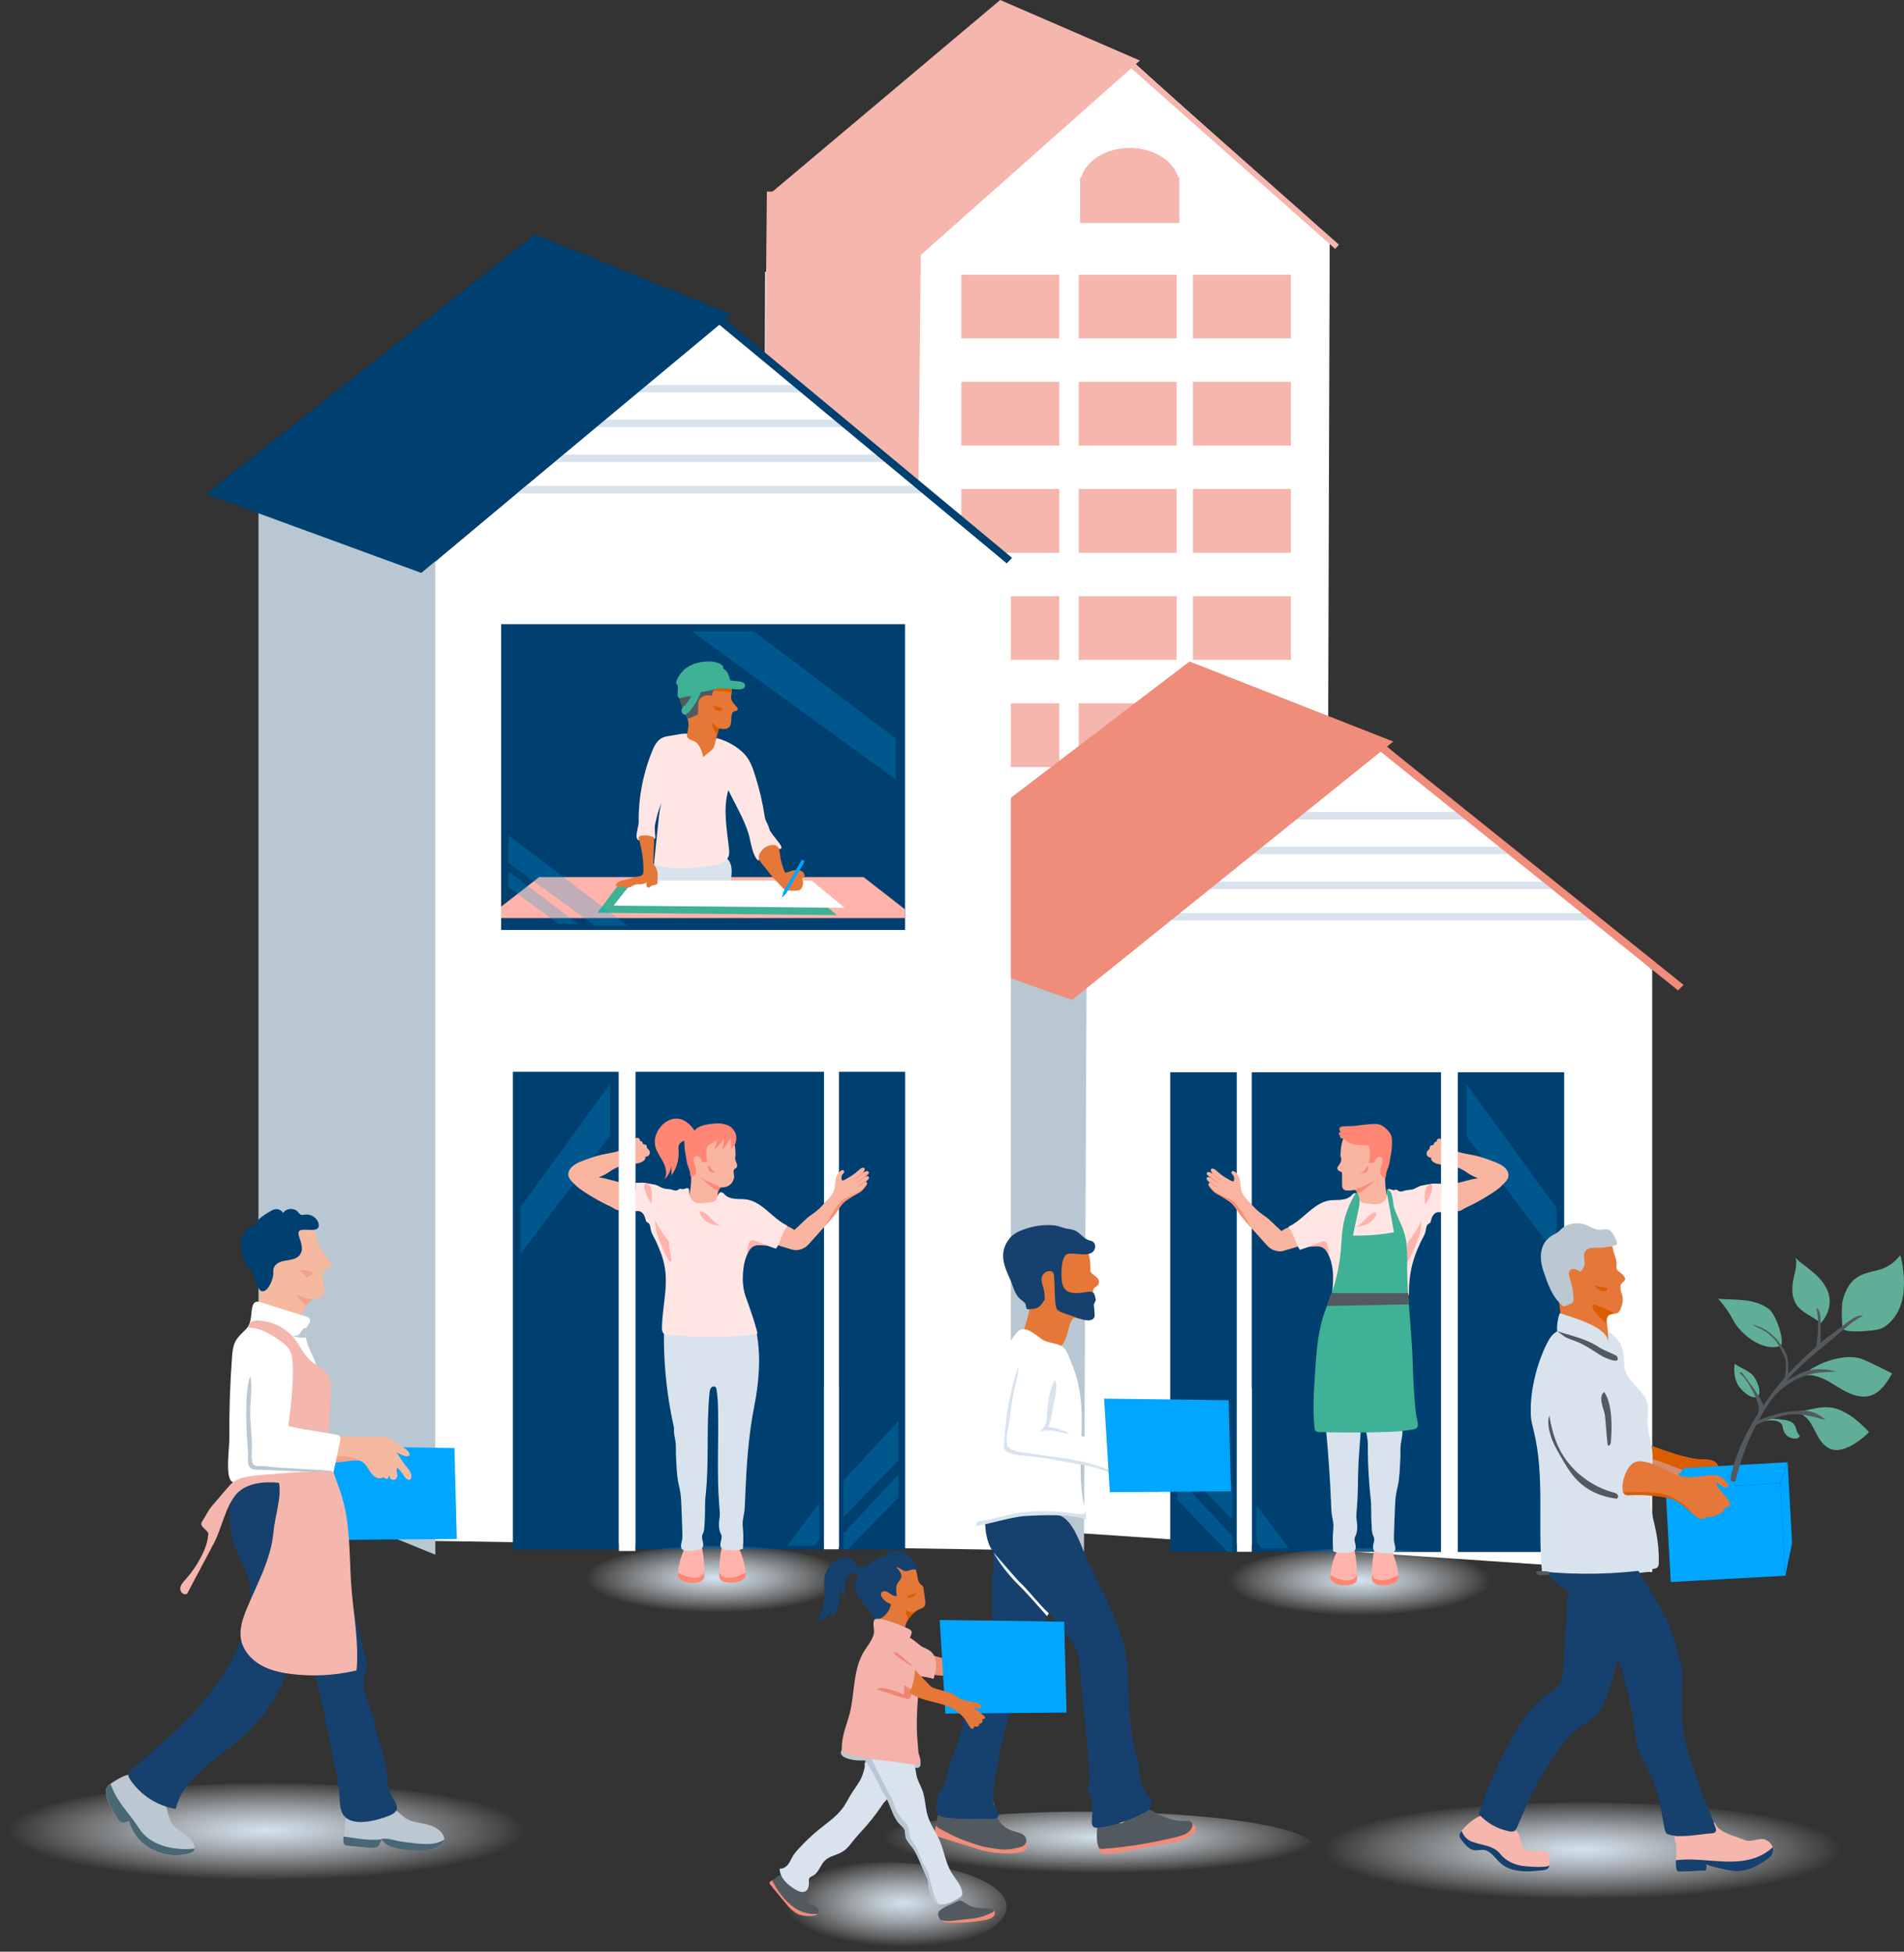 <svg xmlns="http://www.w3.org/2000/svg" xmlns:xlink="http://www.w3.org/1999/xlink" id="Layer_2" data-name="Layer 2" viewBox="0 0 770.7 789.99"><rect x="0" y="0" width="770.7" height="789.99" fill="#333333" stroke="none"/><defs><radialGradient id="radial-gradient" cx="-560.4" cy="801.02" fx="-560.4" fy="801.02" r="106.12" gradientTransform="translate(662.66 588.75) scale(.99 .19)" gradientUnits="userSpaceOnUse"><stop offset="0" stop-color="#d3e3ef"></stop><stop offset=".13" stop-color="#d7e5f0" stop-opacity=".89"></stop><stop offset=".42" stop-color="#e3edf5" stop-opacity=".62"></stop><stop offset=".83" stop-color="#f6f9fc" stop-opacity=".19"></stop><stop offset="1" stop-color="#fff" stop-opacity="0"></stop></radialGradient><radialGradient id="radial-gradient-2" cx="-1297.46" cy="688.56" fx="-1297.46" fy="688.56" r="73.75" gradientTransform="translate(1224.04 507.86) scale(.72 .19)" gradientUnits="userSpaceOnUse"><stop offset="0" stop-color="#d3e4f1"></stop><stop offset=".13" stop-color="#d7e6f2" stop-opacity=".89"></stop><stop offset=".42" stop-color="#e3eef6" stop-opacity=".62"></stop><stop offset=".83" stop-color="#f6f9fc" stop-opacity=".19"></stop><stop offset="1" stop-color="#fff" stop-opacity="0"></stop></radialGradient><radialGradient id="radial-gradient-3" cx="-3623.82" cy="-1104.32" fx="-3623.82" fy="-1104.32" r="112.14" gradientTransform="translate(3308.49 887.19) scale(.79 .13)" gradientUnits="userSpaceOnUse"><stop offset="0" stop-color="#d1e1ed"></stop><stop offset=".13" stop-color="#d5e4ee" stop-opacity=".89"></stop><stop offset=".42" stop-color="#e2ecf3" stop-opacity=".62"></stop><stop offset=".84" stop-color="#f6f9fb" stop-opacity=".18"></stop><stop offset="1" stop-color="#fff" stop-opacity="0"></stop></radialGradient><linearGradient id="linear-gradient" x1="1291.54" y1="641.26" x2="1313.99" y2="641.26" gradientTransform="translate(1716.07) rotate(-180) scale(1 -1)" gradientUnits="userSpaceOnUse"><stop offset=".35" stop-color="#fff"></stop><stop offset=".74" stop-color="#e7eff6"></stop><stop offset="1" stop-color="#d6e4f0"></stop></linearGradient><radialGradient id="radial-gradient-4" cx="-6209.27" cy="833.26" fx="-6209.27" fy="833.26" r="93.03" gradientTransform="translate(3594.42 611.93) scale(.52 .19)" xlink:href="#radial-gradient-3"></radialGradient><radialGradient id="radial-gradient-5" cx="-182.57" cy="689.72" fx="-182.57" fy="689.72" r="74.07" gradientTransform="translate(418.85 508.7) rotate(-180) scale(.72 -.19)" xlink:href="#radial-gradient-2"></radialGradient><radialGradient id="radial-gradient-6" cx="-22.51" cy="809.55" fx="-22.51" fy="809.55" r="106.12" gradientTransform="translate(662.66 594.88) scale(.99 .19)" xlink:href="#radial-gradient"></radialGradient></defs><g id="Illustration"><polygon points="538.24 96.74 457.7 24.14 309.73 110.09 308.68 341.24 537.45 345.07 538.24 96.74" style="fill: #fff; stroke-width: 0px;"></polygon><g><rect x="389.12" y="111.19" width="39.63" height="25.79" transform="translate(817.88 248.17) rotate(-180)" style="fill: #f4b6ad; stroke-width: 0px;"></rect><rect x="389.12" y="154.56" width="39.63" height="25.79" transform="translate(817.88 334.92) rotate(-180)" style="fill: #f4b6ad; stroke-width: 0px;"></rect><rect x="389.12" y="197.94" width="39.63" height="25.79" transform="translate(817.88 421.67) rotate(-180)" style="fill: #f4b6ad; stroke-width: 0px;"></rect><rect x="389.12" y="241.32" width="39.63" height="25.79" transform="translate(817.88 508.42) rotate(-180)" style="fill: #f4b6ad; stroke-width: 0px;"></rect><rect x="436.62" y="111.19" width="39.63" height="25.79" transform="translate(912.88 248.17) rotate(-180)" style="fill: #f4b6ad; stroke-width: 0px;"></rect><rect x="436.62" y="154.56" width="39.63" height="25.79" transform="translate(912.88 334.92) rotate(-180)" style="fill: #f4b6ad; stroke-width: 0px;"></rect><rect x="436.62" y="197.94" width="39.63" height="25.79" transform="translate(912.88 421.67) rotate(-180)" style="fill: #f4b6ad; stroke-width: 0px;"></rect><rect x="436.62" y="241.32" width="39.63" height="25.79" transform="translate(912.88 508.42) rotate(-180)" style="fill: #f4b6ad; stroke-width: 0px;"></rect><rect x="436.62" y="284.69" width="39.63" height="25.79" transform="translate(912.88 595.17) rotate(-180)" style="fill: #f4b6ad; stroke-width: 0px;"></rect><rect x="389.12" y="284.69" width="39.63" height="25.79" transform="translate(817.88 595.17) rotate(-180)" style="fill: #f4b6ad; stroke-width: 0px;"></rect><rect x="482.87" y="111.19" width="39.63" height="25.79" transform="translate(1005.38 248.17) rotate(-180)" style="fill: #f4b6ad; stroke-width: 0px;"></rect><rect x="482.87" y="154.56" width="39.63" height="25.79" transform="translate(1005.38 334.92) rotate(-180)" style="fill: #f4b6ad; stroke-width: 0px;"></rect><rect x="482.87" y="197.94" width="39.63" height="25.79" transform="translate(1005.38 421.67) rotate(-180)" style="fill: #f4b6ad; stroke-width: 0px;"></rect><rect x="482.87" y="241.32" width="39.63" height="25.79" transform="translate(1005.38 508.42) rotate(-180)" style="fill: #f4b6ad; stroke-width: 0px;"></rect><rect x="482.87" y="284.69" width="39.63" height="25.79" transform="translate(1005.38 595.17) rotate(-180)" style="fill: #f4b6ad; stroke-width: 0px;"></rect><rect x="389.12" y="328.07" width="39.63" height="25.79" transform="translate(817.88 681.92) rotate(-180)" style="fill: #f4b6ad; stroke-width: 0px;"></rect><rect x="389.12" y="371.44" width="39.63" height="25.79" transform="translate(817.88 768.67) rotate(-180)" style="fill: #f4b6ad; stroke-width: 0px;"></rect><rect x="436.62" y="328.07" width="39.63" height="25.79" transform="translate(912.88 681.92) rotate(-180)" style="fill: #f4b6ad; stroke-width: 0px;"></rect><rect x="436.62" y="371.44" width="39.63" height="25.79" transform="translate(912.88 768.67) rotate(-180)" style="fill: #f4b6ad; stroke-width: 0px;"></rect><rect x="482.87" y="328.07" width="39.63" height="25.79" transform="translate(1005.38 681.92) rotate(-180)" style="fill: #f4b6ad; stroke-width: 0px;"></rect></g><polygon points="307.55 398.16 369.4 422.31 372.99 77.55 310.41 77.55 307.55 398.16" style="fill: #f4b6ad; stroke-width: 0px;"></polygon><polygon points="310.41 79.49 372.25 103.63 461.4 24.51 404.86 0 310.41 79.49" style="fill: #f4b6ad; stroke-width: 0px;"></polygon><rect x="498.68" y="7.96" width="2.29" height="110.53" transform="translate(878.56 -269) rotate(131.53)" style="fill: #f4b6ad; stroke-width: 0px;"></rect><path d="m437.67,71.81c1.97-6.82,10-11.92,19.62-11.92s17.65,5.11,19.62,11.92h.48v18.44h-40.2v-18.44h.48Z" style="fill: #f4b6ad; stroke-width: 0px;"></path><polygon points="668.78 392.5 560.77 301.77 412.8 387.72 411.75 618.86 668.78 636.35 668.78 392.5" style="fill: #fff; stroke-width: 0px;"></polygon><g><polygon points="364.67 600.33 438.77 629.43 439.82 398.29 365.72 369.18 364.67 600.33" style="fill: #b8c7d2; stroke: #b8c7d2; stroke-miterlimit: 10; stroke-width: 0px;"></polygon><line x1="592.82" y1="330.21" x2="524.09" y2="330.21" style="fill: none; stroke: #d9e3ed; stroke-miterlimit: 10; stroke-width: 3px;"></line><line x1="610.59" y1="344.26" x2="507.05" y2="344.26" style="fill: none; stroke: #d9e3ed; stroke-miterlimit: 10; stroke-width: 3px;"></line><line x1="628.43" y1="358.36" x2="489.02" y2="358.36" style="fill: none; stroke: #d9e3ed; stroke-miterlimit: 10; stroke-width: 3px;"></line><line x1="643.48" y1="371.06" x2="474.42" y2="371.06" style="fill: none; stroke: #d9e3ed; stroke-miterlimit: 10; stroke-width: 3px;"></line><polygon points="343.72 372.83 433.94 404.75 563.98 300.16 481.5 267.76 343.72 372.83" style="fill: #f08c7a; stroke-width: 0px;"></polygon><polygon points="679.26 400.91 681.47 398.65 560.77 301.77 558.56 304.03 679.26 400.91" style="fill: #f08c7a; stroke-width: 0px;"></polygon></g><polygon points="160.75 329.68 173.56 339.37 209.04 366.22 195.74 366.22 174.56 350.84 160.75 340.81 160.75 329.68" style="fill: #009ee2; opacity: .25; stroke-width: 0px;"></polygon><polygon points="160.75 343.72 168.52 349.6 190.04 365.88 181.97 365.88 169.13 356.55 160.75 350.47 160.75 343.72" style="fill: #009ee2; opacity: .25; stroke-width: 0px;"></polygon><polygon points="409.16 228.43 290.93 131.18 174.9 228.43 174.9 623.73 409.16 627.36 409.16 228.43" style="fill: #fff; stroke-width: 0px;"></polygon><g><polygon points="104.63 600.19 176.21 629.3 176.21 225.43 104.63 196.33 104.63 600.19" style="fill: #b8c7d2; stroke: #b8c7d2; stroke-miterlimit: 10; stroke-width: 0px;"></polygon><rect x="202.84" y="252.64" width="163.51" height="123.79" transform="translate(569.2 629.07) rotate(-180)" style="fill: #004071; stroke-width: 0px;"></rect><line x1="324.02" y1="157.36" x2="257.63" y2="157.36" style="fill: none; stroke: #d9e3ed; stroke-miterlimit: 10; stroke-width: 3px;"></line><line x1="341.19" y1="171.41" x2="241.16" y2="171.41" style="fill: none; stroke: #d9e3ed; stroke-miterlimit: 10; stroke-width: 3px;"></line><line x1="358.43" y1="185.51" x2="223.75" y2="185.51" style="fill: none; stroke: #d9e3ed; stroke-miterlimit: 10; stroke-width: 3px;"></line><line x1="372.97" y1="198.21" x2="209.64" y2="198.21" style="fill: none; stroke: #d9e3ed; stroke-miterlimit: 10; stroke-width: 3px;"></line><polygon points="83.38 199.98 170.53 231.9 296.16 127.31 216.48 94.9 83.38 199.98" style="fill: #004071; stroke-width: 0px;"></polygon><polygon points="407.53 228.06 409.66 225.8 293.07 128.92 290.93 131.18 407.53 228.06" style="fill: #004071; stroke-width: 0px;"></polygon></g><polygon points="202.84 367 218.24 355.01 278.09 355.01 330.1 355.01 349.53 355.01 366.35 368.11 366.35 371.62 330.1 371.62 278.09 371.62 202.84 371.62 202.84 367" style="fill: #ffb3ab; stroke-width: 0px;"></polygon><path d="m292.01,369.99c-9.8-1.07-19.62-1.89-29.46-2.78-.42-4.68-.24-9.41.57-14.03.2-1.16.48-2.39,1.31-3.24.94-.95,2.36-1.2,3.69-1.39,3.46-.51,6.92-1.02,10.38-1.53,4.1-.6,12.58-2.76,15.98.66,3.28,3.31.97,10.69-.15,14.39-.79,2.63-1.61,5.26-2.32,7.91Z" style="fill: #d8e3ee; stroke-width: 0px;"></path><polygon points="250.15 358.42 319.75 358.42 324.92 358.45 338.7 370.42 241.82 369.45 250.15 358.42" style="fill: #3fb196; stroke-width: 0px;"></polygon><path d="m271.55,297.81c-1.21.15-2.44.31-3.53.86-2.1,1.07-3.24,3.37-4.12,5.56-1.97,4.88-3.41,9.97-4.3,15.15-.45,2.59-.76,5.21-.93,7.83-.09,1.31-.14,2.63-.15,3.94,0,.61.05,1.25.01,1.85-.04.66-.24,1.35-.36,2.01l-.37,2.04c-.1.55-.2,1.1-.14,1.65.06.55.3,1.11.76,1.42.76-.64,1.59-1.3,2.57-1.42,1.14-.14,2.22.48,3.34.75.31.08.69.1.87-.15.13-.18.1-.43.07-.65-.17-1.23-.25-2.46-.24-3.7.02-1.08.36-2.19.6-3.25.53-2.41,1.29-4.78,2.25-7.05-.81,2.44-1.08,5.01-1.35,7.57-.6,5.77-1.2,11.54-1.8,17.31,2.5,1.36,5.42,1.72,8.26,1.84,3.54.15,7.1-.02,10.62-.51,4.8-.67,12.19-.31,11.53-6.78-.83-8.11-2.64-16.46-.32-24.28,2.81,5.9,6.36,11.63,8.22,17.84.79,2.65,1.55,9.07,3.95,10.73.2-.18.25-.4.29-.67,1.37-.28,1.36-2.88,2.42-3.8.5-.43.74-1.13,1.4-1.1,1.5.06,2.72.76,4.21.82,3.5.28-3.1-5.48-3.88-7.96-.2-.63-.37-1.26-.63-1.86-.26-.59-.62-1.14-.86-1.75-.29-.72-.4-1.5-.52-2.27-.81-5.28-2.06-10.46-3.66-15.56-1.02-3.27-2.14-6.62-4.58-9.14-2.85-2.95-6.88-5.16-10.82-6.25-.1-.03-.22-.05-.31,0-.08.04-.13.13-.17.21-.71,1.32-2.16,2.19-3.65,2.26-1.25.06-2.96-1.03-3.82-1.93-1.02-1.06-2.18-2.03-3.68-2.29-2.41-.41-4.84.42-7.21.72Z" style="fill: #ffe6e4; stroke-width: 0px;"></path><polygon points="256.4 356.43 323.58 356.43 328.58 356.46 341.88 367.46 248.36 366.57 256.4 356.43" style="fill: #fff; stroke-width: 0px;"></polygon><path d="m317.5,352.66c.06.17.13.34.28.44.17.11.39.07.59.03,1.4-.32,2.74-.99,4.18-1.03,1.44-.04,3.08.86,3.14,2.3,0,.13,0,.26-.06.38-.19.38-.79.42-.95.82-.13.33.14.67.28,1,.26.6.08,1.29-.11,1.92-.13.43-.26.88-.55,1.23-.64.78-1.8.82-2.8.79-1.24-.03-3.39.15-4.32-.8-2.42-2.5-4.86-5.02-6.91-7.83-1.73-2.38-4.43-4.16-2.38-7.05.35-.5.74-.98,1.2-1.39,1.51-1.35,4.93-2.32,6.05-.23.62,1.16.55,3.27.87,4.58.4,1.64.89,3.26,1.47,4.85Z" style="fill: #e57738; stroke-width: 0px;"></path><path d="m265.79,351.83c.18.51.3,1.03.37,1.56.14,1.01-.02,1.98-.01,2.98,0,.76.19,1.49-.79,1.76-.55.15-1.16.09-1.64.39-.43.26-.76.8-1.27.78-.91-.03-.8-1.58-.74-2.19-1.45,1.19-2.83.6-4.49.98-.84.19-1.55.76-2.36,1.07-.45.18-1,.27-1.47.13-.37-.11-.64-.55-.97-.57-.22-.02-.43.08-.64.17-.33.15-.69.27-1.05.25s-.74-.21-.88-.55c-.08.15-.32.17-.46.06s-.17-.31-.13-.48.15-.32.27-.45c1.01-1.13,2.86-1.41,4.25-1.77,1.28-.34,2.55-.72,3.84-1.02.83-.19,1.86-.2,2.46-.91.33-.38.37-.92.38-1.43.07-3.12-.32-6.24-.95-9.3-.16-.78-.34-1.55-.53-2.32-.13-.53-.57-1.41-.46-1.95.17-.82,1.33-.8,1.98-.86,1.34-.12,2.38.16,3.67.53.19.06.4.12.51.29.11.16.11.36.1.55-.1,2.93-.2,5.85-.3,8.78-.01.38-.13.99,0,1.35s.57.71.77,1.05.38.72.52,1.1Z" style="fill: #e57738; stroke-width: 0px;"></path><g><path d="m317.77,361.27l-.32.09c.32.19.65.54.83.21l7.19-12.45c.19-.32.08-.74-.25-.92h0c-.32-.19-.74-.08-.92.25l-7.19,12.45c-.19.32.33.19.65.38Z" style="fill: #00a6ff; stroke-width: 0px;"></path><polygon points="317.12 360.9 318.29 361.57 316.43 363.37 317.12 360.9" style="fill: #00a6ff; stroke-width: 0px;"></polygon></g><polygon points="305.19 255.56 362.59 299 362.59 315.51 280.05 255.56 305.19 255.56" style="fill: #009ee2; opacity: .25; stroke-width: 0px;"></polygon><polygon points="205.81 338.16 218.63 347.86 254.1 374.71 240.8 374.71 219.62 359.32 205.81 349.29 205.81 338.16" style="fill: #009ee2; opacity: .25; stroke-width: 0px;"></polygon><polygon points="205.81 352.67 213.27 358.32 233.93 373.95 226.19 373.95 213.86 365 205.81 359.16 205.81 352.67" style="fill: #009ee2; opacity: .25; stroke-width: 0px;"></polygon><ellipse cx="108.79" cy="742.49" rx="108.79" ry="20.67" style="fill: url(#radial-gradient); stroke-width: 0px;"></ellipse><rect x="257.19" y="433.84" width="76.35" height="193.35" style="fill: #004071; stroke-width: 0px;"></rect><rect x="207.6" y="433.84" width="42.9" height="193.35" style="fill: #004071; stroke-width: 0px;"></rect><rect x="339.58" y="433.84" width="26.81" height="193.35" style="fill: #004071; stroke-width: 0px;"></rect><polygon points="246.95 438.73 210.71 488.57 210.71 507.52 246.95 459.68 246.95 438.73" style="fill: #009ee2; opacity: .25; stroke-width: 0px;"></polygon><ellipse cx="290.13" cy="640.02" rx="55.06" ry="14.36" style="fill: url(#radial-gradient-2); stroke-width: 0px;"></ellipse><path d="m278.45,485.91c1.33-4.64,1.92-9.91.54-14.57-.52-1.75-1.36-3.64-1.43-5.47-.13-3.91.71-6.63,4.57-7.95,2.46-.84,6.38-2.62,8.95-2.23,2.4.36,4.69,3,5.58,5.09.8,1.87.95,3.95,1.06,5.99.05.86-.22,1.75-.09,2.6.09.63.46,1.18.65,1.78s.14,1.38-.4,1.71c-.14.08-.3.13-.43.22-.95.59-.27,2.24-.28,3.12-.02,1.08-.51,2.18-1.25,2.95-.83.88-2.02,1.4-3.23,1.42-.3,0-.62-.02-.9.09-.55.21-.8.83-.99,1.39-.17.5-.36,1.06-.29,1.6.07.48.41.9.22,1.41-.07.18-.22.31-.36.44-1.24,1.05-2.53,2.13-4.1,2.54-.89.24-1.83.25-2.74.14-1.14-.13-2.31-.47-3.17-1.23-.29-.25-.54-.55-.86-.76s-.7-.47-1.03-.28Z" style="fill: #f9b5a0; stroke-width: 0px;"></path><path d="m297.7,458.69c-.56-1.39-1.7-2.55-3.05-3.17-2.34-1.08-5.04-.87-7.59-.49-2.19.32-4.56.87-5.91,2.63-1.25-1.93-2.97-3.63-5.12-4.46-5.84-2.24-11.98,4.73-10.86,10.43.48,2.43,2.08,4.47,3.23,6.66,1.16,2.19,1.84,4.99.5,7.07,1.67-1.44,2.71-3.59,2.8-5.79.04,1.38.07,2.77.11,4.15,2.06-2.8,3.09-6.34,2.87-9.81-.05-.81-.16-1.66.14-2.41.37-.91,1.23-1.43,2.18-1.79,0,.11,0,.22,0,.33.01,1.79.16,3.6.52,5.36.33,1.55.39,3.16.97,4.66.29.75.54,1.38.7,2.05.11.44.18.9.21,1.43.01.23.04.48.22.62.24.18.58.05.85-.08.96-.49,1.32-1.17,1.33-2.24.02-1.09-.45-2.13-.81-3.16-.28-.81-.44-1.85.21-2.42.4-.35,1.01-.39,1.49-.17.48.22.83.66,1.04,1.14.19.46.34,1.06.82,1.19.15.04.31.03.47.01.49-.05.97-.1,1.46-.14-.72.07-.58-5.36-.32-5.91.7-1.49,2.84-1.32,3.76-3.09,0,1.44-.07,3.06-1.13,4.05,1.79-1.04,3.24-2.65,4.07-4.55.27,1.51.07,3.09-.55,4.49,1.47-1.24,2.61-2.86,3.29-4.66.38,1.45.48,2.98.3,4.47.04-.38,1.55-1.55,1.78-2.19.28-.78.4-1.81.36-2.64-.03-.54-.15-1.08-.35-1.58Z" style="fill: #ff8674; stroke-width: 0px;"></path><path d="m282.74,475.61c1.08,1.35,2.39,2.59,3.87,3.66.38.27.73.58,1.08.88.26.22.45.5.7.72.17.16,2.3,1.3,2.36,1.17.15-.31.3-.62.51-.88s.49-.5.81-.58c-.37-.12-.71-.3-1.07-.44-1.57-.62-3.1-1.27-4.6-2-1.35-.66-2.79-1.43-3.66-2.53Z" style="fill: #f98d73; stroke-width: 0px;"></path><path d="m290.13,474.46c-.53.09-1.06.18-1.59.13s-1.07-.23-1.44-.62c-.5-.53-.73-1.59-.43-2.26.49.14.82.95,1.14,1.34.58.69,1.36,1.41,2.31,1.41Z" style="fill: #f98d73; stroke-width: 0px;"></path><path d="m351.68,474.69c0,.1,0,.19-.04.28-.08.2-.24.34-.4.48-.45.4-.9.8-1.35,1.2.37-.33,1.52-.98,1.8-.2.09.25,0,.53-.11.77-.05.11-.12.16-.2.23-.37.38-.75.75-1.12,1.13.11-.04.22-.08.33-.08s.24.03.31.12c.08.1.08.25.07.38-.01.16-.03.32-.1.46-.06.13-.14.24-.23.35-.59.75-1.19,1.49-1.9,2.12-.4.35-.92.55-1.37.82-.49.29-.97.6-1.45.91-.97.64-1.93,1.31-2.92,1.93-2.12,1.33-3,3.09-4.41,5.08-1.41,1.99-2.03,2.2-3.43,4.19,0,0-1.64-7.68-1.64-7.68-.04-.18,1.33-1.38,1.56-1.63,1.09-1.18,2.2-2.49,2.62-4.08.12-.47.18-.95.23-1.43.11-.99.15-2.05.39-3.02.3-1.2.91-2.33,1.94-3.06.22-.15.46-.29.72-.31s.55.08.68.32c.34.66-.58,1.16-.83,1.66-.27.54-.27,1.2-.17,1.79.01.06.02.13.06.19.08.14.27.19.44.18.31-.01.59-.16.86-.31,1.99-1.08,3.78-2.17,5.45-3.71.37-.34.73-.71,1.19-.93.4-.19,1.06-.33,1.31.15.25.49-.38,1.3-.66,1.67,0-.04.06-.04.07,0s-.02.07-.06.08c.2-.12.4-.23.6-.35.23-.13.47-.27.74-.33s.56-.03.77.14c.14.12.23.3.24.48Z" style="fill: #f9b5a0; stroke-width: 0px;"></path><path d="m333.54,487.2c-.57.54-1.6,2.19-5.81,5.02-.64.43-1.19.98-1.76,1.51-.8.75-1.6,1.51-2.4,2.26-.19.18-2,1.92-2.05,1.88-.98-.75-2.12-1.25-3.25-1.74-1.12-.49-2.1-.99-3.22-1.47-.18-.08-.35-.23-.54-.28-.32-.08-.1-.17-.21.12-.14.38-.32.85-.43,1.24-.23.81-.69,1.7-1.06,2.45-.38.79-.84,1.47-1.31,2.19-.14.21-1.1,2.15-1.36,2.05.34.13.66.28,1.01.4.6.2,1.21.4,1.81.6,1.21.39,2.42.78,3.63,1.15,1.2.37,2.4.73,3.6,1.08,1.37.4,2.08.49,3.44.17,1.26-.3,2.43-.9,3.36-1.81.64-.63,9.02-10.05,10.51-11.79-1.68-1.48-2.47-3.34-3.97-5.03Z" style="fill: #f9b5a0; stroke-width: 0px;"></path><path d="m341.01,485.88c3.1-2.53,7.05-2.13,9.96-6.71.03.15-.13.39-.21.51-.64.99-1.96,2.6-2.81,3.05-2.07,1.08-2.94,1.63-4.92,2.87-2.12,1.33-3.11,3.02-4.41,5.08-.85,1.35-4.4,5.28-5.08,6.05,2.17-3.1,4.51-8.44,7.47-10.86Z" style="fill: #f98d73; stroke-width: 0px;"></path><path d="m285.01,638.28c-.02.26-.04.54-.16.77-.13.23-.34.4-.55.55-.6.44-1.43-.18-2.15,0-.68.17-1.13.14-1.83.07-1.59-.15-3.32.69-4.67-.17-.38-.24-.73-.54-.95-.93-.31-.58-.29-1.28-.24-1.93.28-3.34,1.16-6.63,2.59-9.66.09-.19.19-.38.36-.49.17-.1.37-.1.57-.11,1.37,0,2.74,0,4.1,0,.47,0,1.16-.21,1.59-.13.57.1.5.28.63.94.23,1.22.41,2.44.54,3.67.26,2.46.32,4.95.16,7.42Z" style="fill: #ffb3ab; stroke-width: 0px;"></path><path d="m285.02,638.32c-.08.6-.2.9-.73,1.29-.6.44-1.18,1.14-4.04,1.07-1.6-.04-3.26-.32-4.61-1.17-.38-.24-.73-.54-.95-.93-.31-.56-.37-1.37-.31-1.99,2.12,1.03,4.33,2.07,6.68,2.07,1.74,0,3.52-.46,3.98-2.38-.06.24.05.62.05.87,0,.35-.02.7-.06,1.04,0,.05-.01.1-.02.14Z" style="fill: #ff8674; stroke-width: 0px;"></path><path d="m291.26,638.28c.02.26.04.54.16.77.13.23.34.4.55.55.6.44,1.78.14,2.5.32.68.17.84.82,1.54.75,1.59-.15,3.26-.32,4.61-1.17.38-.24.73-.54.95-.93.31-.58.29-1.28.24-1.93-.28-3.34-1.16-6.63-2.59-9.66-.09-.19-.19-.38-.36-.49-.17-.1-.37-.1-.57-.11-1.37,0-2.74,0-4.1,0-.47,0-1.16-.21-1.59-.13-.57.1-.5.28-.63.94-.23,1.22-.41,2.44-.54,3.67-.26,2.46-.32,4.95-.16,7.42Z" style="fill: #ffb3ab; stroke-width: 0px;"></path><path d="m291.15,638.31s0,.06,0,.09c.02,1.3,1.92,1.93,3.02,2.11,2.02.34,4.7.11,6.46-1.01.38-.24.73-.54.95-.93.31-.56.37-1.37.31-1.99-2.12,1.03-4.33,2.07-6.68,2.07-.98,0-2.17-.04-2.91-.73-.48-.45-.87-.98-1.15-1.57,0,.66,0,1.32,0,1.98Z" style="fill: #ff8674; stroke-width: 0px;"></path><path d="m304.03,531.4c-.19-.51-.4-1.03-.82-1.38-.54-.45-1.3-.51-2-.54-10.7-.48-21.42-.25-32.09.67-1.08,16.01.18,32.18,3.72,47.83-.19,1.9.26,3.58.58,5.56.31,1.9.08,3.98.21,5.92.23,3.67.23,7.57,1.04,11.18.27,1.22.57,2.44.75,3.68.18,1.24.25,2.49.32,3.74.23,4,.3,7.97.45,11.96.04,1.17.09,2.36-.14,3.51-.16.82-.46,1.63-.39,2.47.22,2.68,4.57,1.62,6.34,1.45.87-.08,1.83-.3,2.33-1.02,1.02-1.47-.66-3.55-.02-5.22.1-.27.26-.51.37-.78.55-1.42.47-3.25.57-4.77.24-3.44-.02-6.72.36-10.19,1.51-13.88.2-27.85,1.6-41.71.07-.71.16-1.45.61-2.01.45-.55,1.38-.77,1.86-.25.24.26.32.63.37.98.52,3.16.57,6.38.62,9.58.2,12.42-.54,24.93.47,37.29.15,1.89.39,3.6.06,5.45-.31,1.73-.27,3.97.37,5.62.1.27.26.51.37.78.65,1.67-1.03,3.75-.02,5.22.5.72,1.46.94,2.33,1.02,1.87.18,4.31.2,6.1-.38.12-.04.26-.09.33-.2.05-.08.06-.18.06-.27.11-1.81.16-3.63.13-5.44-.02-1.66-.36-3.43-.25-5.08.11-1.64.63-3.29.76-4.95.13-1.67.17-3.34.24-5.01.53-12.43,1.26-24.54,3.64-36.67,2.46-12.53,3.31-25.87-1.24-38.05Z" style="fill: #d8e3ee; stroke-width: 0px;"></path><path d="m250.61,489.81c-1.01.19-2.01-.63-2.83-1.08-1.24-.68-2.56-1.24-3.81-1.89-2.55-1.34-5.03-2.8-7.44-4.38-1.42-.93-2.84-1.91-4-3.16-.88-.94-2.1-1.95-2.41-3.25-.3-1.28.3-2.64,1.22-3.57,1.01-1.02,2.41-1.78,3.74-2.29,2.83-1.1,5.67-2.2,8.64-2.84,2.28-.49,4.63-.72,6.84-1.52,2.39-.86,3.81-2.71,5.66-4.36.49-.44,1.05-.89,1.71-.91s1.34.7,1.03,1.28c.47-.1.99.21,1.13.66.05.17.07.35.17.49.26.34.84.17,1.19.42.43.31.25,1.01.55,1.43.12.17.31.28.47.42.56.48.74,1.34.43,2-.31.66-1.1,1.07-1.82.94.49.54-.08,1.38-.69,1.78-1.03.68-2.26,1.04-3.49,1.05-.9,0-1.84-.45-2.68-.14-3.59,1.33-4.88,1.59-7.28,3.27-1.43,1-2.99,1.81-4.63,2.4,3.47.42,6.62,1.73,10.08,2.25.36.05.07,5.32,0,5.85-.12,1.05-.22,2.08-.55,3.08-.18.53-.53,1.76-1.06,2-.06.03-.13.05-.2.06Z" style="fill: #f9b5a0; stroke-width: 0px;"></path><path d="m301.03,485.39c7.06.33,11.28,7.58,17.27,10.5.13.06.27.13.32.26.09.21-.07.44-.22.61-2.08,2.48-2.36,6.06-4.28,8.67-2.89-.99-5.77-1.98-8.66-2.97-.66,1.79-1.92,2.97-2.76,4.69-.94,1.93-1.5,4.03-1.76,6.16-.56,4.63-.36,8.7,1.4,12.92.45,1.09,4.72,13.65,4.2,13.71-12.12,1.55-24.43,1.62-36.57.22-.42-.05-.85-.1-1.2-.33-.77-.5-.85-1.58-.83-2.5.25-10.54,3.54-19.07-.19-29.51-.69-1.92-1.5-3.79-2.35-5.64-.69-1.5-1.69-2.77-1.97-4.44-.18-1.04-.25-2.3-1.16-2.83-.16-.09-.34-.16-.48-.27-.32-.25-.41-.69-.5-1.09-.4-1.78-1.45-3.64-3.59-3.31-.13.02-.28.05-.4-.02-.15-.09-.19-.29-.2-.47-.18-2.13-.19-4.27-.05-6.4.1-1.53.19-3.07.21-4.59,1.29.06,2.52-.15,3.82.03,1.18.16,2.33.48,3.51.64,1.49.21,2.25.89,3.53,1.43,1.16.49,2.47.33,3.67.65,1.27.34,1.8.77,3.02-.1.12-.08.24-.18.37-.21.3-.08.6.1.9.15.51.1,1.01-.16,1.51-.31,1.96-.6,1.13,1.49,1.48,2.69.4,1.38,1.36,2.66,2.78,3.11.96.3,2,.21,3,.12.78-.07,1.56-.15,2.33-.22.98-.09,2.09-.26,2.65-1.07.6-.86.84-3.9,2.77-2.86.28.15.48.42.69.65,1.1,1.21,2.8,1.68,4.43,1.82,1.1.1,2.22.07,3.32.12Z" style="fill: #ffe6e4; stroke-width: 0px;"></path><path d="m305.25,504.39c.19-.08.38-.15.58-.2.69-.17,1.42-.17,2.13-.14.9.03,1.81.1,2.68.34-1.76-.84-3.69-1.9-5.59-2.37-1.71-.43-1.99,1.28-2.32,2.71-.13.56-.22,1.14-.27,1.71-.03.28-.02.57-.06.85-.01.09.01.56,0,.56.3-.43.38-1,.65-1.46.48-.84,1.28-1.6,2.19-2Z" style="fill: #ffb3ab; stroke-width: 0px;"></path><path d="m292.19,496.1c-2.23,0-4.54-.45-6.35-1.75-1.29-.92-2.46-2.44-2.57-4.05,3.15-.26,5.71,5.8,8.92,5.79Z" style="fill: #ffb3ab; stroke-width: 0px;"></path><path d="m266.12,500.03c-.55-2.02-.88-4.1-.98-6.19,1.47,2.96,3.27,5.76,5.35,8.33.16.19.32.39.37.64.05.2.01.41-.02.62-.31,1.91,2.14,9.05.04,6.86-1.45-1.52-4.07-8.33-4.77-10.25Z" style="fill: #ffb3ab; stroke-width: 0px;"></path><path d="m263.58,487.26c.31-1.55.38-3.14.21-4.71-.1-.92-.3-1.88-.88-2.6-1.71-2.12-2.4-.39-2.05,1.28.43,2.04,1.74,4.21,2.72,6.03Z" style="fill: #ffb3ab; stroke-width: 0px;"></path><path d="m349.21,474.88c-.98.78-2.57,1.92-3.67,2.53.2-.11.74-.2.96-.28.63-.22,1.5-.99,2.02-1.41.22-.18.44-.37.65-.57.05-.05.52-.48.34-.53-.07.11-.19.19-.29.27Z" style="fill: #f98d73; stroke-width: 0px;"></path><path d="m351.14,475.08c-1.3,1.15-3.18,2.68-4.64,3.57.27-.16.67-.2.96-.31.84-.33,2.06-1.41,2.75-2.03.3-.27.59-.55.86-.84.07-.07.69-.7.45-.77-.09.16-.25.27-.38.39Z" style="fill: #f98d73; stroke-width: 0px;"></path><path d="m349.93,478.3c-.98.78-2.03,1.48-3.13,2.08.2-.11.5-.14.73-.21.63-.22,1.18-.61,1.71-1.04.22-.18.44-.37.65-.57.05-.05,1.78-1.66,1.59-1.71-.07.11-1.45,1.37-1.55,1.45Z" style="fill: #f98d73; stroke-width: 0px;"></path><rect x="250.5" y="433.84" width="6.69" height="193.96" style="fill: #fff; stroke-width: 0px;"></rect><rect x="333.53" y="561.16" width="5.95" height="65.95" style="fill: #fff; stroke-width: 0px;"></rect><g><polygon points="331.63 608.36 318.65 625.66 329.76 625.66 331.63 622.97 331.63 608.36" style="fill: #009ee2; opacity: .25; stroke-width: 0px;"></polygon><polygon points="350.82 589.08 341.45 599.15 341.45 614.03 349.82 605.39 363.63 591.12 363.63 575.29 350.82 589.08" style="fill: #009ee2; opacity: .25; stroke-width: 0px;"></polygon></g><polygon points="356.17 604.88 341.45 620.71 341.45 627.11 343.25 627.11 355.59 614.37 363.63 606.07 363.63 596.85 356.17 604.88" style="fill: #009ee2; opacity: .25; stroke-width: 0px;"></polygon><path d="m296.16,280.38c-.13.96-.42,1.93-.08,2.85.39,1.04,1.47,2.12,2.17,2.98.26.31.53.71.38,1.08-.12.3-.48.44-.8.48-2.21.28-1.63,2.77-1.88,4.48-.09.64-.2,1.3-.57,1.83-.92,1.29-2.85,1.09-4.4.75-.1-.02-1.34,5.15-1.43,5.52-.34,1.41-.43,2.19-1.46,3.26-.35.36-3.52,2.72-3.5,2.93-.26-1.99-1.07-4.25-2.45-5.75-.97-1.05-3.41-1.17-3.99-2.53-.12-.29-.08-.62-.04-.93.25-1.67.81-3.46.49-5.12-.35-1.8-.88-2.98-.88-4.81,1.85-4.45,6.43-7.05,10.77-9.15,1.73-.84,3.62-1.67,5.51-1.31,1.76.33,2.4,1.78,2.16,3.45Z" style="fill: #e57738; stroke-width: 0px;"></path><path d="m290.26,294.21c-.77-.5-1.48-1.1-2.15-1.75.04.29.08.59.14.88.14.75.42,1.48.76,2.16.39.76.85,1.47,1.37,2.13.2-.93.39-1.86.59-2.78-.25-.21-.48-.42-.71-.64Z" style="fill: #da5d00; stroke-width: 0px;"></path><path d="m289.36,287.1c.59.36,1.29.61,1.94.73.33.06.58-.07.82-.32.17-.18.3-.38.42-.6-1.29-.76-2.74-1.1-4.22-1.31.23.4,1.06,1.35,1.05,1.49Z" style="fill: #da5d00; stroke-width: 0px;"></path><path d="m296.16,280.36c.23-1.67-.42-3.1-2.17-3.43-1.89-.36-3.78.47-5.51,1.31-1.08.52-2.17,1.07-3.23,1.68,3.63-.44,7.34-.37,10.91.44Z" style="fill: #da5d00; stroke-width: 0px;"></path><path d="m291.04,278.47c-.37.02-.76.04-1.11.17-1.24.46-1.61,1.97-1.9,3.11-.84-.57-2.05-.32-3-.02-.89.29-1.72.87-2.09,1.72-.26.59-.28,1.25-.31,1.89-.04,1.12-.07,2.24-.11,3.35,0,.14-.01.28-.08.4-.08.13-.23.2-.36.27-.77.37-1.54.74-2.31,1.11-.45.22-.97.44-1.43.23-.38-.17-.58-.57-.76-.94-1.34-2.93-2.55-6.06-3.05-9.25-.11-.73-.17-1.54.27-2.13.26-.35.67-.56,1.06-.75,3.66-1.82,7.69-3.1,11.8-3.23,2.02-.06,4.1.15,6.03.78,1.69.55,1.99,1.31,1.86,3.02-1.48.2-3.02.17-4.51.25Z" style="fill: #525a60; stroke-width: 0px;"></path><path d="m275.8,272.27c3.62-4.51,9.95-4.57,11.69-4.51,1.65.06,3.44.44,4.76,1.48.33.26.58.69.5,1.1-.01.07-.03.14-.01.21.03.08.1.13.18.17.9.55,1.6,1.43,1.95,2.43.08.24.81,2.25.71,2.26,1.63.31,2.34.23,3.72.42,3.17.45,2.47,2.48,1.44,2.91-1.25.52-2.99.23-4.3.14-1.43-.09-2.87-.23-4.31-.26-2.56-.05-5.05,1.19-7.59,1.36-.29.02-.61.05-.83.24-.19.16-.27.4-.35.64-.86,2.45-2.16,4.47-3.77,6.48-.79.99-2.4,2.95-3.44,1.29-.93-1.48.36-2.44,1.24-3.3.38-.37.69-.81,1.01-1.22.07-.09,1.68-2.31,1.19-2.31-.96,0-1.91.16-2.83.39-.66.17-1.77.8-2.26.02-.2-.32-.23-.72-.23-1.11,0-.55.02-1.11.06-1.66.08-.98.24-1.77-.45-2.61-.08-.09-.16-.18-.2-.29-.04-.11-.02-.23,0-.35.23-1.36,1.28-2.86,2.13-3.92Z" style="fill: #3fb196; stroke-width: 0px;"></path><ellipse cx="439.78" cy="747.69" rx="92.08" ry="14.37" style="fill: url(#radial-gradient-3); stroke-width: 0px;"></ellipse><path d="m399.1,749.35c-1.23-.25-2.44-.63-3.64-1-4.9-1.53-9.8-3.05-14.7-4.58-.47-.15-.95-.3-1.36-.58-.94-.66-1-1.71-.86-2.73.18-1.31.22-1.65,1.4-1.39,2.58.56,5.29,2.33,7.77,3.31,5.12,2.03,10.45,3.7,15.96,4.24,1.83.18,3.67-.07,5.51-.12,2.17-.06,4.15.86,6.09-.35.52.55.54,1.46.16,2.12s-1.07,1.09-1.8,1.31c-3.9,1.18-10.85.53-14.53-.23Z" style="fill: #f08c7a; stroke-width: 0px;"></path><path d="m384.76,727.25c-.25.39-.51.83-.46,1.29.12,1.04,2.13,1.93,2.9,2.47,1.49,1.04,3.04,1.98,4.65,2.82.39.2.8.41,1.23.46.5.06,1-.07,1.47-.26,1.49-.6,3.63-2.29,4.41-3.71.56-1.02.57-2.24.57-3.4,0-2.38-.01-4.76-.02-7.15,0-.59-.02-1.24-.41-1.69-.26-.31-.65-.46-1.03-.6-2.09-.73-7.79-2.04-9.18.39-.67,1.18-.85,2.93-1.41,4.21-.77,1.79-1.68,3.51-2.72,5.16Z" style="fill: #f2b79c; stroke-width: 0px;"></path><path d="m380.31,740.16c2.88,1.56,5.77,3.13,8.82,4.33,2.43.95,7.42,2.76,9.95,3.2,7.35,1.28,8.65,1.36,14.2-.1,2.03-.53,2.98-2.85,1.36-4.52-.95-.97-2.34-1.33-3.67-1.65-3.83-.92-7.04-3.61-7.85-7.69-.36-1.81-.53-3.8-1.4-5.45-1.34-2.56-4.32-.61-5.52,1.3-.5.79-.8,1.73-1.48,2.38-1.83,1.72-5.52-.2-6.71-1.9-1.03-1.46-1.66-3.95-3.95-2.88-3.18,1.5-4.73,7.64-4.97,10.74-.04.5-.05,1.04.22,1.46.23.36.62.58,1,.79Z" style="fill: #535a5f; stroke-width: 0px;"></path><path d="m446.24,737.68c.5,1.85,1.81-1.17,3.18.16.34.33.69.67,1.11.9.64.35,1.4.42,2.13.47,1.37.11,2.77.22,4.09-.18,1.31-.4,2.53-1.42,2.75-2.77.1-.62-.01-1.24-.13-1.86-.94-5.13-.86-6.33-1.88-11.44-.04-.21-.09-.44-.25-.58-.93-.83-5.73-.61-6.96-.36-1.56.32-5.66-.54-5.35,1.05,1.12,5.7.5,11.57,1.31,14.6Z" style="fill: #f2b79c; stroke-width: 0px;"></path><path d="m445.78,733.31c1.51-.43,3.5-.4,4.96-.93,4.66-1.72,3.86-4.36,7.4-4,.79.08-.48-2.75-.65-3.6-.04-.21-.09-.44-.25-.58-.93-.83-5.73-.61-6.96-.36-1.56.32-5.66-.54-5.35,1.05.24,1.23.74,7.08.86,8.42Z" style="fill: #efa188; stroke-width: 0px;"></path><path d="m445.74,734.32c-.16,1.8.17,3.63.93,5.26.08.16.16.33.31.43.16.11.37.11.57.1,1.9-.04,3.82-.17,5.66-.67s3.6-1.39,4.91-2.78c.32-.34.61-.71.72-1.16.25-1.05-.57-2.03-1.33-2.8-.32-.32-.9-1.17-1.34-1.29-.5-.14-.87.39-1.26.68-.85.63-1.8,1.12-2.79,1.48s-2.07.6-3.14.72c-.26.03-3.24.16-3.23.04Z" style="fill: #fff; stroke-width: 0px;"></path><path d="m483.9,741.01c-.03.08-.06.16-.1.23-.66,1.28-1.99,2.16-3.25,2.79-1.86.93-3.89,1.48-5.91,1.92-3.34.74-5.49.89-8.85,1.49-3.53.63-8.22,1.48-11.69,2.36-1.43.36-2.74.36-4.19.5-1.31.13-2.55.41-3.83-.15-1.03-.45-1.83-1.65-1.44-2.71,7.54-1.97,15.21-3.43,22.96-4.23,2.8-.29,5.63-.5,8.33-1.3,2.33-.69,4.66-1.88,6.16-3.79.03-.04.06-.08.11-.09.04,0,.08,0,.11.02,1.11.46,1.97,1.82,1.58,2.96Z" style="fill: #f08c7a; stroke-width: 0px;"></path><path d="m444.99,748.09c.34.36.91.34,1.4.31,10.09-.79,20.11-2.42,29.93-4.86,2.34-.58,4.94-1.41,6.05-3.55.35-.67.51-1.53.11-2.17-.62-.99-2.07-.88-3.24-.81-4.45.28-8.66-1.8-12.64-3.82-2.34-1.19-4.76-2.44-6.4-4.5-.72-.89-1.64-2.06-2.72-1.68-.39.14-.68.46-.89.81-1.59,2.69,1.07,6.75-1.05,9.06-3.47,3.77-6.74-3.33-9.63-1.64-2.27,1.33-2.5,11.23-.94,12.84Z" style="fill: #535a5f; stroke-width: 0px;"></path><path d="m414.74,504.45c1.1-1.79,2.65-3.29,4.52-4.25,1.34-.68,2.8-1.08,4.28-1.35,3.54-.67,7.41-.62,10.76.84,3.26,1.42,4.86,4.48,6.24,7.63.76,1.73.94,5.64.81,6.92-.13,1.28,2.52,2.37,3.05,3.29.53.92.83,2.29-.61,3.16s-1.57,2.15-1.21,2.81,1.09,2.12.89,2.84c-.2.72-.84,1.22-.73,2.19.11.97.34,2.9.31,3.89-.03.98-.71,2.33-3.42,1.94-2.71-.39-4.1-1.48-5.26-.65s-1.97,4.71-2.47,6.45c-.99,3.46-2.65,5.4-5.03,7.98-3.79,4.11-16.3-5.16-14.04-7.61,2.29-2.48,2.62-5.72,3.48-8.61,1-3.36.67-7.47-.52-10.8-.53-1.48-1.31-2.86-1.87-4.32-1.15-2.97-1.4-6.31-.5-9.36.31-1.04.76-2.04,1.33-2.97Z" style="fill: #e57738; stroke-width: 0px;"></path><path d="m442.66,523.41c-.07-.09-.14-.16-.22-.22-.93-.72-3.81.04-5,.14-2.12.17-4.5.25-6.06-1.19-1.35-1.26-1.62-3.28-1.69-5.13-.04-1.04-.04-2.08,0-3.12.06-1.57.5-5.29,2.05-6.17.45-.25.98-.29,1.5-.32,2.95-.14,8.72,1.69,9.93-1.96.36-1.08,0-2.43-1-2.96-.42-.23-.91-.29-1.36-.43-2.17-.67-3.49-2.91-5.53-3.88-1.27-.6-2.66-.64-4.01-.95-1.52-.35-2.73-1-4.31-1.18-3.64-.41-7.32,0-10.82,1.05-2.42.72-5.45,1.84-7.17,3.83-3.35,3.88-3.61,8.08-1.84,12.79.87,2.32,2.01,4.54,2.81,6.89.71,2.1,1.59,4.11,3.38,5.53.75.6,1.66,1.15,1.92,2.08.11.42.08.88.24,1.28.36.86,1.54.34,2.25.33.42,0,.84-.06,1.26-.14.38-.12.75-.25,1.1-.43.08-.05.16-.1.23-.15.19-.14.38-.28.56-.44.06-.05.12-.11.2-.18.17-.18.33-.37.48-.56.16-.2.31-.4.45-.61.05-.07.1-.15.15-.23.01-.02.02-.03.03-.06.16-.29.35-.52.57-.73.32-.29-.09-3.54-.19-4.04-.23-1.2-.77-2.28-.91-3.52-.06-.5-.09-1.01,0-1.5.24-1.37,1.43-2.53,2.81-2.72.65-.09,1.39.05,1.79.58.3.39.35.92.39,1.41.26,3.37.21,6.7.47,10.07.07.85.15,1.72.36,2.56.03.07.12.37.14.43.03.08.06.15.09.22.08.09.17.19.21.3.02.02.04.04.06.05.15.12.3.25.46.37.04.03.17.11.24.16.29.16.58.31.88.45.72.33,1.47.6,2.22.85,1.42.48,2.89.86,4.25,1.51.02.01.04.03.06.04.89.19,2.01.64,3.57.86,2.71.39,3.39-.96,3.42-1.94.03-.98-.2-2.92-.31-3.89-.11-.97.53-1.46.73-2.19-.09-.74-.24-2.2-.8-2.92Z" style="fill: #16406d; stroke-width: 0px;"></path><path d="m399.51,722.64c0-.96,0-1.92,0-2.87,0-.59-.02-1.24-.41-1.69-.26-.31-.65-.46-1.03-.6-2.09-.73-7.79-2.04-9.18.39-.3.53-.5,1.17-.68,1.83,3.68,1.36,7.47,2.23,11.31,2.94Z" style="fill: #efa188; stroke-width: 0px;"></path><path d="m391.21,689.17c-1.7,5.14-.9,8.33-2.58,13.46-1.66,5.06-3.87,9.94-5.11,15.13-.46,1.9-.8,3.89-1.82,5.56-.81,1.33-2.06,2.49-2.23,4.03-.08.7.07,1.41.02,2.11-.09,1.25-.83,2.46-.56,3.69.41,1.88,2.75,2.49,4.66,2.67,4.64.45,9.31.57,13.96.37,1.41-.06,4.38.37,5.64-.21,1.79-.82.78-3.25-.22-4.34-.3-.33-.64-.64-.83-1.04-.17-.37-.19-.79-.21-1.2-.22-5.32,1.1-9.97,1.88-15.12.74-4.88,1.83-9.54,3.03-14.38.72-2.9,1.44-5.83,2.66-8.57,1.05-2.36,2.79-4.03,3.35-6.63.33-1.52.26-3.1.43-4.65.2-1.75.7-3.46,1.26-5.13,1.63-4.86,3.9-9.31,6.26-13.84,2.27-4.33,3.98-9.05,6.12-13.49.98-2.04,2.01-4.32,1.33-6.48-.38-1.2-1.24-2.18-2.11-3.09-4.94-5.17-10.82-9.43-17.26-12.52-5.16-2.47-6.86-5.58-6.79.08.09,6.81-.72,18.82-.5,25.63.22,6.81-2.05,14.75-4.51,21.1-.82,2.1-1.85,4.12-2.7,6.21-1.28,3.12-2.11,7.47-3.16,10.66Z" style="fill: #16406d; stroke-width: 0px;"></path><path d="m400.33,625.06c2.09,5.45,9.81,12.33,13.87,16.52,6.72,6.92,13.05,14.22,18.94,21.86,4.32,5.59,3.95,11.32,4.58,18.19.69,7.53,1.4,15.06,2.11,22.59.36,3.8.77,7.59.98,11.4.1,1.84.45,3.99.17,5.82-.23,1.58-.88,2.59-.33,4.27.45,1.37,1.23,2.62,1.51,4.03.2,1.01.13,2.05.06,3.07-.09,1.3-.18,2.61-.26,3.91-.11,1.65.13,3.26,2.06,3.09,6.54-.58,12.83-2.85,18.69-5.8.96-.48,1.92-1,2.64-1.79.72-.79,1.15-1.93.85-2.95-.55-1.88-2.74-3.73-3.58-5.6-1.06-2.38-1.32-3.72-1.32-6.45,0-2.07-.61-4.08-1.16-6.07-2.65-9.66-3.06-18.51-3.43-28.37-.07-1.78-.13-3.55-.2-5.33-.32-8.63-2.1-15.45-5.64-23.38-3.25-7.28-6.66-14.49-10.23-21.63-2.55-5.1-5.14-14.43-9.73-17.89-1.63-1.22-3.64-1.79-5.63-2.22-5.68-1.24-11.41-1.03-17.1-1.57-3.87-.37-9.24-3.22-9.42,1.37-.17,4.35-.02,8.83,1.56,12.94Z" style="fill: #16406d; stroke-width: 0px;"></path><path d="m412.3,639.98c3.5,3.12,8.53,9.72,12.12,12.96.29.26,0,0-.57,1.25-3.64-4.01-7.64-8.82-11.54-12.61-3.76-3.66-7.81-8.75-10.23-13.26,1.06,1.15,10.01,11.49,10.21,11.66Z" style="fill: url(#linear-gradient); stroke-width: 0px;"></path><path d="m384.68,671.59c3.52.09,7.04.18,10.55.27,2.08.05,4.23.07,6.3.29,1.23.13,2.4.67,3.31,1.51.27.26.54.57.55.95.01.45-.34.82-.69,1.11-2.62,2.13-6.38,2.65-9.63,2.61-4.18-.05-8.37.02-12.55-.04-1.88-.03-3.8-.07-5.55-.75-1.75-.67-3.33-2.11-3.64-3.96-.4-2.3,1.28-3.95,3.25-3.65,2.75.43,5.11,1.58,8.11,1.66Z" style="fill: #ec8f6f; stroke-width: 0px;"></path><path d="m407.43,771.87c0-10.01-22.52-18.12-50.31-18.12-27.79,0-50.31,8.11-50.31,18.12s22.52,18.12,50.31,18.12c27.79,0,50.31-8.11,50.31-18.12Z" style="fill: url(#radial-gradient-4); stroke-width: 0px;"></path><path d="m347.88,712.59c2.01-.06,4.02.17,6.04.26.46.02.95.03,1.35-.2.92-.52.82-1.97.09-2.73-.73-.76-1.81-1.02-2.83-1.3-2.57-.71-8.63-3.67-11.08-1.22-4.05,4.06,4.24,5.26,6.43,5.19Z" style="fill: #bbc7d1; stroke-width: 0px;"></path><path d="m364.58,715.34c2.01-.06,4.02.17,6.04.26.46.02.95.03,1.35-.2.92-.52.82-1.97.09-2.73-.73-.76-1.81-1.02-2.83-1.3-2.57-.71-8.63-3.67-11.08-1.22-4.05,4.06,4.24,5.26,6.43,5.19Z" style="fill: #bbc7d1; stroke-width: 0px;"></path><path d="m312.19,761.32c-.26.15-.55.33-.64.62-.13.4.16.79.42,1.11,1.88,2.29,3.77,4.57,5.65,6.86,1.72,2.08,3.57,4.26,6.12,5.13,1.43.49,2.96.52,4.47.51,1.29,0,2.93-.32,3.19-1.59.22-1.07-.77-1.99-1.74-2.47-.98-.48-2.12-.83-2.71-1.74-.73-1.13-.32-2.65-.78-3.9-.39-1.05-1.33-1.78-2.23-2.45-1.81-1.35-4.2-3.97-6.35-4.64-1.63-.51-3.97,1.72-5.4,2.56Z" style="fill: #535a5f; stroke-width: 0px;"></path><path d="m312.54,761.1c-.12.08-.24.15-.35.22-.26.15-.55.33-.64.62-.13.4.16.79.42,1.11,1.88,2.29,3.77,4.57,5.65,6.86,1.72,2.08,3.57,4.26,6.12,5.13,1.43.49,2.96.52,4.47.51,1.01,0,2.23-.21,2.84-.91-8.44,1.13-15.02-6.46-18.51-13.55Z" style="fill: #f08c7a; stroke-width: 0px;"></path><g><path d="m381.97,778.01c.57.23,1.19.26,1.81.28,4.88.15,9.77-.2,14.57-1.04,1.32-.23,2.71-.54,3.69-1.46.36-.34.66-.78.69-1.27.05-.77-.56-1.46-1.27-1.76-.71-.3-1.51-.29-2.28-.29-2.46,0-5.03-.14-7.15-1.37-1.21-.7-2.32-1.77-3.72-1.83-2.45,1.25-5.73,2.3-7.86,4.03-1.65,1.33-.26,4.01,1.54,4.73Z" style="fill: #535a5f; stroke-width: 0px;"></path><path d="m402.13,773.19c.14.3.09.67-.3.86-2.04.98-4.13,1.82-6.35,2.27-2.06.42-4.14.46-6.21.7-2.57.29-5.89,1.04-8.51.15.35.37.77.66,1.22.84.57.23,1.19.26,1.81.28,4.88.15,9.77-.2,14.57-1.04,1.32-.23,2.71-.54,3.69-1.46.36-.34.66-.78.69-1.27.04-.5-.22-.97-.59-1.32Z" style="fill: #f08c7a; stroke-width: 0px;"></path></g><path d="m350.02,714.58c0,.17.01.34,0,.51-.07.64-.28,1.3-.44,1.92-.33,1.23-.77,2.43-1.39,3.54-1.19,2.11-2.69,4.04-3.95,6.12-.98,1.62-1.82,3.34-2.91,4.89-2.65,3.77-6.63,6.33-10.19,9.25-2.78,2.28-5.34,4.82-7.79,7.45-.82.88-1.63,1.77-2.26,2.79-.73,1.16-1.22,2.47-2.04,3.56-.83,1.09-2.14,1.97-3.49,1.75.11,3.81,3.36,6.79,6.7,8.63,1.15.64,2.58,1.2,3.74.58,1.36-.73,1.5-2.59,1.42-4.13-.02-.35-.04-.71.1-1.04.28-.64,1.03-.87,1.64-1.2,2.27-1.23,2.86-4.24,4.7-6.05,1.99-1.97,5.1-2.24,7.43-3.78,1.73-1.14,2.98-2.91,4.25-4.5,1.26-1.56,2.64-3.04,3.99-4.53,2.4-2.65,4.63-5.45,6.67-8.39.5-.72.96-1.46,1.47-2.17.35-.49.94-.87,1.25-1.34.76-1.16.17-3.01-.34-4.21-.65-1.54-1.74-2.86-2.53-4.34-.44-.82-.79-1.69-1.25-2.5-.76-1.32-1.82-2.45-3.08-3.3.02-.48-.12-1.06-.58-1.21-.41-.13-.86.19-1.02.6-.14.35-.11.73-.09,1.1Z" style="fill: #d8e3ee; stroke-width: 0px;"></path><path d="m389.32,765c-.87-2.75-2.98-4.9-4.41-7.4-2.18-3.81-2.74-8.33-4.46-12.37-1.48-3.49-3.82-6.6-4.93-10.23-1.02-3.33-.94-6.94-2.11-10.21-.8-2.23-2.17-4.29-2.51-6.63-.4-2.79-1-5.2-3.23-7.16-4.63-4.07-11.1-5.96-17.19-5.02-.76.12-1.59.32-2.03.95-.56.79-.27,1.88.11,2.76,1.36,3.13,3.76,5.74,5.33,8.79,1.02,1.99,2.02,3.99,2.97,6.01.09.19.18.38.28.56.67,1.26,1.52,2.41,2.15,3.72,1.59,3.3,2.39,7.14,5.08,9.79.77.75,1.72,1.47,1.9,2.53.3,1.7,0,2.35.92,3.88.65,1.08,1.52,1.99,2.26,3.01,1.13,1.57,1.91,3.35,2.69,5.13,1.05,2.4,2.09,4.8,3.14,7.2.18.42.36.84.44,1.28.09.5.04,1,.06,1.51.05,2.07,1.05,3.99,2.02,5.83.29.55.6,1.12,1.11,1.48.45.32,1.01.43,1.56.48,2.79.22,5.4-1.26,7.81-2.68.3-.18.6-.36.83-.62.58-.69.47-1.72.2-2.58Z" style="fill: #d8e3ee; stroke-width: 0px;"></path><path d="m376.12,759.3c-.4-1.91-1.57-3.44-2.48-5.15-.74-1.38-1.23-2.87-1.79-4.33-.58-1.51-1.31-2.73-2.23-4.06-.42-.61-.84-1.22-1.12-1.9-.74-1.81-.32-4.37-1.8-5.82-1.66-1.63-3.02-3.38-4.06-5.5-.84-1.7-1.08-3.83-2.08-5.38-.73-1.13-1.35-2.34-1.96-3.53-1.05-2.06-2.11-4.12-3.16-6.17-.57-1.12-1.15-2.24-1.69-3.38-.44-.94-.88-2.09-1.54-2.89-.49-.59-1.24-1.02-1.99-.91-.28.04-.57.17-.71.41-.23.41.03.9.29,1.29,1.44,2.12,2.9,4.22,4.08,6.51,1.02,1.99,2.02,3.99,2.97,6.01.09.19.18.38.28.56.67,1.26,1.52,2.41,2.15,3.72,1.59,3.3,2.39,7.14,5.08,9.79.77.75,1.72,1.47,1.9,2.53.3,1.7,0,2.35.92,3.88.65,1.08,1.52,1.99,2.26,3.01,1.13,1.57,1.91,3.35,2.69,5.13,1.05,2.4,2.09,4.8,3.14,7.2.18.42.36.84.44,1.28.09.5.04,1,.06,1.51.05,2.07,1.05,3.99,2.02,5.83.39.73,1.29,2.66,2.44,1.97-1.26-1.39-1.86-3.01-2.39-4.79-.64-2.16-1.32-4.24-1.67-6.47-.02-.11-.04-.23-.06-.34Z" style="fill: #b8c7d2; stroke-width: 0px;"></path><path d="m372.35,651.31c.65-.27,1.37-.5,1.8-1.06.51-.68.43-1.61.32-2.45-.19-1.53-.39-3.07-.58-4.6-.04-.32-.08-.64-.23-.93-.24-.44-.7-.71-1.07-1.06-1.86-1.76-.75-5.4-2.81-6.91-2.31-1.69-7.99-.45-10.36.6-3.18,1.4-5.79,4.46-5.9,7.94-.09,2.71,1.27,5.22,1.94,7.85.41,1.6-.23,4.62.42,5.92.56,1.12,1.85,1.19,3,1.37.59.09,7.45.49,7.35,1.16.44-3.18,3.15-6.59,6.1-7.83Z" style="fill: #e57738; stroke-width: 0px;"></path><path d="m362.31,656.48c-.85-.17-2.73-1.01-3.57-1.22-.87-.22-1.82,1.03-2.72.98-.1,0,.26-.3.18-.33-.08.12-.14.23-.18.33-1.1,2.49,8.33,1.55,10.22,2.9.05-.33.12-.66.21-.99-1.58-.49-2.53-1.35-4.15-1.67Z" style="fill: #d47c47; stroke-width: 0px;"></path><path d="m366.52,651.52c.22,1.67.72,2.63.94,4.3,1.07-1.83,2.7-3.44,4.46-4.31-2.01,1.04-3.25,1.66-5.4,0Z" style="fill: #da5d00; stroke-width: 0px;"></path><path d="m370.89,644.94c.02-.07.03-.13.05-.2-.92.46-1.89.83-2.91.94-.15.08-.3.17-.44.27-.01,0,0,0-.02.01-.03.02-.06.05-.09.07-.06.05-.11.1-.16.15-.04.04-.08.09-.12.14-.02.02-.03.05-.05.07-.02.02-.03.05-.04.08,0,0,0,0,0,0,0,0,0,0,0-.01.01-.03.02-.04,0,0,0,0,0,0,0,.01.02.01.03.02.03.03.01,0,.03.02.04.02,0,0,0,0,0,0,.02,0,.03.01.05.02.08.03.16.05.24.07.01,0,.16.03.21.04,0,0,.02,0,.03,0,.05,0,.11.01.16.01.22.02.45.02.67,0,.03,0,.17,0,.05,0-.11-.01.02,0,.05,0,.1-.02.2-.04.3-.07.1-.03.2-.06.29-.09.04-.02.09-.03.13-.05,0,0,.02-.01.03-.01.17-.08.34-.18.5-.28.04-.03.08-.06.13-.09,0,0,0,0,.01,0,0,0,0,0,0,0,.08-.07.16-.13.23-.2.06-.06.12-.12.18-.18.03-.04.07-.08.1-.12,0,0,0,0,0,0,0,0,0,0,0,0,.06-.08.11-.16.16-.25.02-.04.15-.22.13-.26,0,0-.06.17-.02.04.02-.05.03-.09.05-.14Z" style="fill: #da5d00; stroke-width: 0px;"></path><path d="m348.14,634.21c3.83,0,6.6-4.47,10.31-4.08-.15-.62.34-1.21.86-1.58,1.8-1.26,4.31-1.11,6.28-.14,2.16,1.06,5.93,4,5.91,6.65,0,.06,0,.13-.05.18-.05.04-.12.05-.18.05-.81,0-1.6-.08-2.39.1s-1.57.64-2.44.55c-1.34-.13-2.33-1.57-3.68-1.54,1.21,1.15,2.54,2.72,1.99,4.3-.26.76-.91,1.31-1.34,1.99-.95,1.52-.69,3.47-.39,5.23-.77.28-1.62-.07-2.3-.53s-1.31-1.03-2.1-1.25-1.81.08-2.03.86c-.15.53.11,1.08.4,1.53.85,1.29,2.14,2.29,3.61,2.77-.39,2.78-2.42,5.26-5.07,6.18-.29.1-.62.19-.91.09-.54-.19-1.6-2.08-2.01-2.55-1.13-1.34-2.28-2.74-3.4-4.13-.74-.92-1.49-1.84-2.05-2.88-.97-1.79-1.27-3.85-.86-5.83.22-1.07,1.44-2.4-.03-3.33-2.29-1.44-3.87,3.21-4.09,4.7-.27,1.82-.06,3.67.14,5.5-.99-1.34-1.73-2.81-2.58-4.22.3,3.88.4,7.25-1.84,10.68-.51.78-1.08.83-1.89,1.09.46-1,.74-2.07.83-3.16-1.33,1.79-3.4,5.02-5.99,4.56,1.63-2.78,2.6-5.93,2.87-9.14.23-2.73-.59-7.63.49-10.09,1.46-3.32,3.18-5.62,7.69-6.19,4.61-.58,4.16,3.62,6.17,3.64.02,0,.04,0,.06,0Z" style="fill: #16406d; stroke-width: 0px;"></path><path d="m349.26,669.27c-4.02,7.32-3.27,16.26-5.33,24.35-1.01,3.96-2.73,7.8-3.07,11.92-.07.86-.27,2.2.04,3.03.34.89,1.2,1.14,2.11,1.5,1.92.75,3.97,1.08,6,1.39,4.02.61,8.05,1.14,12.09,1.57,2.03.22,4.04.6,6.07.85,1.07.14,4.3.96,5.13.01.22-.25.29-.61.29-.94.03-1.39-.74-2.62-.86-3.98s-.18-2.63-.31-3.95c-.28-2.94-.35-5.89-.3-8.84.1-5.92.69-11.81,1.2-17.7,1.88.2,3.75.56,5.57,1.06,1.01-3.56,1.86-7.85-.63-10.58-1.33-1.45-3.2-1.82-4.75-2.9-.29-.2-4.05-3.51-4.3-2.96.28-.61,1-2.04.78-2.72-.29-.9-2.42-1.58-3.2-1.94-1.52-.69-3.08-1.31-4.66-1.85-1.47-.5-2.97-.96-4.5-1.2-.72-.11-2.06-.39-2.65.22-.93.96.05,4.32-.26,5.64-.71,2.96-3.02,5.41-4.46,8.02Z" style="fill: #f4b2ab; stroke-width: 0px;"></path><path d="m367.54,687.6c.25-.61-.45-1.15-1.06-1.42-2.61-1.15-9.05-3.86-11.67-2.47,1.03.39,12.54,4.35,12.73,3.89Z" style="fill: #ef8573; stroke-width: 0px;"></path><path d="m369.07,684.26c.03.92.05,1.91-.47,2.68s-1.78,1.07-2.35.33c-.26-.35-.3-.81-.33-1.24-.1-1.63.16-2.36.06-3.99,1.38.98,2.32,1.21,3.48,2.45" style="fill: #ef8573; stroke-width: 0px;"></path><path d="m394.9,617.61c4.97-.43,14.11-3.6,20.22-3.97,6.11-.36,19.34-.96,24.72,1.6-.57-1.2,0-3.95-.99-4.46-1.43-.74-8.53.19-10.22.11-8.31-.37-16.68.17-24.91,1.6-2.6.45-6.28,1.17-7.93,3.38l-.89,1.73Z" style="fill: #d8e3ee; stroke-width: 0px;"></path><path d="m431,545.98c1.36,1.68,2.12,4.44,2.9,6.29,7.35,17.32,1.76,35.12,4.18,53.26.24,1.77.68,3.44,1.12,5.17.13.52.25,1.11-.04,1.55-.24.37-.71.53-1.14.59-1.77.25-3.84-.36-5.62-.56-2.06-.23-4.13-.41-6.21-.5-4.14-.2-8.31-.1-12.43.41-.16.02-.33.04-.49.06-6.19.82-11.73,3.01-17.94,3.63,2.25-.23,4.44-16.25,4.74-18.36,1.51-10.68,1.87-21.19,1.78-31.94-.03-3.11-.05-6.25.59-9.29,1.19-5.63,4.54-10.51,7.83-15.23.69-1,1.43-2.03,2.49-2.63,3.14-1.76,7.15,2.68,9.62,4.05,2.26,1.26,5.68,1.17,7.7,2.62.33.24.63.54.91.88Z" style="fill: #fff; stroke: #bbc7d1; stroke-miterlimit: 10; stroke-width: 0px;"></path><path d="m435.53,586.69c.35-2.22,1.18-2.8,2.17-4.81-.14.29,8.78,3.28,9.32,3.48,2.01.78,3.51,1.88,5.36,3.01,2.22,1.35,5.28,1.16,7.75,2.04.68.25,1.4.41,2.11.56,1.87.42,3.75.84,5.62,1.25,2.89.64,3.13,3.33,3.16,5.85.01,1.14-.1,4.55-1.84,2.52-.49-.57-.73-1.39-1.11-2.04-.37-.63-.78-1.24-1.23-1.82-.1-.13-.2-.25-.3-.38-.16-.2-.34-.42-.45-.65-.11.16-.21.32-.32.46-.35.46-.79.94-1.37.97-.45.02-.85-.24-1.27-.4-.31-.11-.64-.16-.97-.15-.33.01-.71.12-.83.43-.11.27.04.59.25.79.21.2.49.32.72.49.66.48.88,1.18,1.62,1.62.73.43,1.54.69,2.34.97.82.28,3.04.91,3.08,2.02.02.6-.51,1.14-1.1,1.18-.36.02-.72-.11-1.06-.23-2.87-1.02-5.3-.81-7.56-3.17-1.17-1.22-2.06-2.69-2.99-4.11-.39-.59-.79-1.18-1.32-1.64-.55-.48-1.23-.8-1.89-1.1-4.53-2.06-9.29-3.61-14.16-4.65-1.61-.34-4.08-.33-3.74-2.51Z" style="fill: #f2b79c; stroke-width: 0px;"></path><path d="m445.8,593.77c-4.2-1.71-14.43-3.51-18.88-4.37-1.08-.21-2.84-.14-3.81-.63-1.57-.8,5.32-6.62,6.11-7.75,1.67-2.42,5.65-.46,8.17.1,7.22,1.6,14.39,3.48,21.47,5.62.22.07.48.16.55.39.07.2-.04.41-.15.59-.55.93-6.35,8.63-5.44,9.51-1.67-1.62-3.94-1.66-6.06-2.6-.66-.29-1.32-.57-1.99-.84Z" style="fill: #fff; stroke-width: 0px;"></path><path d="m406.43,584.11c.06-.57.14-1.11.16-1.53.08-2.01.24-4.01.45-6.01.84-7.91,2.56-15.73,5.07-23.29.4,3.08-1.29,7.49-1.85,10.66-.61,3.43-1.11,6.88-1.55,10.33-.42,3.25-1.42,6.26-1.2,9.6.03.44.08.9.26,1.3.32.7,1,1.15,1.68,1.5,2.53,1.31,5.25,1.24,7.98,1.71,6.09,1.05,12.26,1.56,18.31,2.78,6.23,1.26,12.32,3.22,18.1,5.85-.1.31-.21.62-.31.93.08-.24-7.81-3.16-8.55-3.41-3.04-1.02-6.02-1.39-9.14-1.98-6.25-1.18-12.65-2.45-19-3.11-2.57-.27-8.74-.26-10.19-2.82-.36-.64-.32-1.61-.23-2.52Z" style="fill: #d8e3ee; stroke-width: 0px;"></path><path d="m423.55,575.22c.2-1.92.24-3.91.51-5.88.49-3.47,1-7.93,3.06-10.65,1.07,2.63.03,6.33-.5,8.97-.63,3.16-1.06,6.91-2.27,9.87,2.16.34,4.29.89,6.34,1.64.75.27,1.55.58,2.08,1.2-1.75.1-3.77-.88-5.53-1.13-2.23-.32-4.53-.4-6.69.36,1.2-.42,2.87-3.18,2.99-4.38Z" style="fill: #d8e3ee; stroke-width: 0px;"></path><path d="m476.43,568.4l.23-.47" style="fill: none; stroke-width: 0px;"></path><path d="m367.58,672.77c.62.42,1.31.9,1.44,1.63,0,.05-2.61-1.62-3.02-1.94-1.1-.87-3.88-2.31-4.18-3.7,1.88-.01,4.24,2.97,5.76,4Z" style="fill: #ef8573; stroke-width: 0px;"></path><polygon points="401.48 655.98 430.76 656.42 431.71 693.22 382.67 693.61 380.36 655.74 401.48 655.98" style="fill: #00a6ff; stroke-width: 0px;"></polygon><path d="m398.69,694.95c-.06-.13-.17-.23-.28-.32-.76-.65-1.49-1.33-2.29-1.93-.61-.46-1.44-.93-1.86-1.58.84.01,1.58.41,2.45.37s.36-1.03,0-1.46c-.4-.46-1.02-.7-1.58-.87-.86-.26-1.77-.31-2.65-.45-.86-.14-1.63-.39-2.43-.72-1.6,0-3.34-1.93-4.79-2.5-2.08-.81-4.35-1.3-6.49-1.94-.55-.16-1.11-.33-1.59-.65-.4-.26-.73-.6-1.05-.94-1.84-1.91-3.67-3.82-5.51-5.73-.06,0-.14-.06-.24-.14-.2,3.12-.81,6.23-2.27,8.99.54.34,1.07.7,1.62,1.02,3.35,1.96,7.25,2.54,10.93,3.56,3.88,1.07,7.2,2.83,9.76,6.01.53.65,1.31,2.19,1.81,2.85.09.12.18.27.28.41.28.41.6.84,1.11.85.48,0,.75-.61.71-1.01.48.13,1,.23,1.46.05s.79-.76.53-1.19c.44.16.97-.02,1.22-.4.26-.38.22-.94-.09-1.29.32-.01.65-.03.92-.19.27-.16.46-.51.33-.8Z" style="fill: #e57738; stroke-width: 0px;"></path><rect x="506.67" y="434.01" width="76.68" height="194.19" transform="translate(1090.03 1062.21) rotate(-180)" style="fill: #004071; stroke-width: 0px;"></rect><rect x="590.08" y="434.01" width="43.08" height="194.19" transform="translate(1223.23 1062.21) rotate(-180)" style="fill: #004071; stroke-width: 0px;"></rect><rect x="473.67" y="434.01" width="26.92" height="194.19" transform="translate(974.27 1062.21) rotate(-180)" style="fill: #004071; stroke-width: 0px;"></rect><polygon points="593.64 438.92 630.04 488.97 630.04 508 593.64 459.96 593.64 438.92" style="fill: #009ee2; opacity: .25; stroke-width: 0px;"></polygon><ellipse cx="550.27" cy="641.08" rx="55.3" ry="14.43" style="fill: url(#radial-gradient-5); stroke-width: 0px;"></ellipse><path d="m561.99,486.31c-1.33-4.66-1.93-9.96-.54-14.63.52-1.76,1.37-3.65,1.43-5.49s-.1-3.47-.74-5.12c-.24-.61-.51-1.22-.89-1.76-1.72-2.44-5.34-3.88-8.19-3.85-.97,0-1.95.07-2.9.27-2.83.62-5.32,2.68-6.46,5.35-.8,1.88-.96,3.97-1.07,6.01-.02.32-.04.65.02.97.05.3.17.58.23.87.21,1.09-.46,2.15-1.14,3.03-.17.22-.34.44-.4.71-.09.43.15.88.49,1.16s.78.42,1.2.56c.45.15.06,5.41.34,6.21.17.49.52.95,1.01,1.14.2.08.41.1.63.12,1.24.12,2.43-.05,3.62-.34.79.83,1.11,2.22,1,3.38-.02.18-.04.37.02.54.07.18.22.31.37.44,1.24,1.05,2.54,2.14,4.12,2.55.89.24,1.84.25,2.76.14,1.15-.13,2.32-.47,3.18-1.23.29-.26.54-.56.87-.76s.7-.47,1.04-.28Z" style="fill: #f9b5a0; stroke-width: 0px;"></path><path d="m561.24,474.45c-.11.44-.18.9-.21,1.44-.01.23-.04.49-.22.63-.24.18-.58.05-.85-.08-.97-.49-1.32-1.17-1.34-2.25-.02-1.1.45-2.14.81-3.18.28-.82.44-1.86-.21-2.43-.4-.35-1.01-.39-1.49-.17-.48.22-.84.66-1.04,1.15-.19.47-.34,1.06-.83,1.19-.15.04-.31.03-.47.01-.49-.05-.98-.1-1.46-.14.74-2.15.82-4.55.1-6.7-.04-.11-.08-.23-.18-.3-.09-.06-.2-.06-.31-.06-1.67.02-3.36.04-5.01-.27-1.07-.2-2.13-.55-3.08-1.11-.47-.28-.86-.73-1.32-.99-.46-.26-.98-.28-1.43-.61-.15-.12-.3-.26-.35-.45s.06-.42.25-.46c-.42-.05-.75-.51-.65-.92.1-.41.6-.67,1-.52-.82-.19-1.09-1.46-.42-1.97.32-.24.75-.29,1.16-.33,1.82-.16,3.57,0,5.4-.28,2-.3,4.02-.51,6.04-.65,1.16-.08,2.35-.12,3.45.26.94.33,1.75.95,2.49,1.62.85.77,1.64,1.64,2.04,2.72.32.86.35,1.8.35,2.72-.01,1.8-.16,3.62-.53,5.38-.33,1.56-.39,3.17-.98,4.68-.3.76-.54,1.38-.71,2.06Z" style="fill: #ff8674; stroke-width: 0px;"></path><path d="m557.44,476.69c-1.09,1.36-2.4,2.6-3.88,3.68-1.19.86-2.48,2.39-3.99,2.57-.04,0-.09,0-.12-.02-.05-.03-.06-.09-.07-.14-.11-.59-.66-1.06-1.26-1.05.34-.16.68-.34,1.03-.48,1.57-.62,3.11-1.28,4.62-2.01,1.35-.66,2.8-1.44,3.68-2.54Z" style="fill: #f98d73; stroke-width: 0px;"></path><path d="m550.27,474.8c.53.09,1.06.18,1.6.13s1.08-.23,1.45-.62c.5-.53.73-1.6.43-2.27-.49.14-.82.95-1.15,1.34-.58.69-1.36,1.41-2.32,1.41Z" style="fill: #f98d73; stroke-width: 0px;"></path><path d="m488.45,475.03c0,.1,0,.19.04.28.08.2.24.34.4.49.45.4.9.81,1.35,1.21-.38-.34-1.53-.98-1.81-.2-.09.25,0,.53.11.78.05.11.12.16.2.24.38.38.75.76,1.13,1.13-.11-.04-.22-.08-.33-.08s-.24.03-.31.13c-.08.1-.08.25-.07.38.01.16.03.32.1.47.06.13.14.24.23.35.59.75,1.19,1.5,1.91,2.13.4.35.92.55,1.37.82.49.29.98.6,1.46.91.98.64,1.94,1.32,2.93,1.94,2.13,1.34,3.01,3.1,4.43,5.1,1.41,2,2.03,2.21,3.45,4.21l1.65-7.71c.04-.18-1.34-1.39-1.57-1.64-1.1-1.18-2.21-2.5-2.64-4.1-.12-.47-.18-.95-.23-1.44-.12-1-.15-2.06-.39-3.03-.3-1.21-.91-2.34-1.95-3.07-.22-.15-.46-.29-.72-.32s-.56.08-.68.32c-.34.66.58,1.17.83,1.67.27.54.27,1.21.17,1.79-.01.06-.02.13-.06.19-.08.14-.27.19-.44.18-.31-.01-.59-.16-.86-.31-1.99-1.08-3.8-2.18-5.48-3.73-.37-.34-.73-.71-1.19-.93-.4-.19-1.06-.33-1.32.15-.25.49.38,1.31.66,1.68,0-.04-.06-.04-.07,0s.02.07.06.08c-.2-.12-.4-.23-.61-.35-.24-.14-.48-.27-.74-.33s-.56-.03-.77.14c-.14.12-.23.3-.24.48Z" style="fill: #f9b5a0; stroke-width: 0px;"></path><path d="m506.67,487.6c.57.54,1.61,2.2,5.83,5.04.64.43,1.2.98,1.76,1.52.8.76,1.6,1.51,2.41,2.27.19.18,2.01,1.92,2.06,1.89.98-.75,2.13-1.25,3.27-1.74,1.12-.49,2.11-.99,3.23-1.48.18-.08.35-.23.54-.28.32-.08.1-.17.21.12.14.38.32.85.44,1.25.23.81.69,1.71,1.06,2.46.38.79.85,1.47,1.32,2.2.14.21,1.11,2.16,1.37,2.06-.34.13-.67.28-1.02.4-.6.2-1.21.4-1.82.6-1.21.4-2.43.78-3.65,1.16-1.2.37-2.41.73-3.62,1.09-1.38.4-2.09.49-3.46.17-1.27-.3-2.44-.9-3.37-1.82-.65-.64-9.06-10.09-10.56-11.84,1.69-1.49,2.48-3.36,3.98-5.05Z" style="fill: #f9b5a0; stroke-width: 0px;"></path><path d="m499.17,486.27c-3.12-2.54-7.08-2.14-10-6.74-.03.15.13.39.21.52.64,1,1.97,2.62,2.83,3.06,2.08,1.09,2.96,1.64,4.94,2.89,2.13,1.34,3.12,3.03,4.43,5.1.86,1.36,4.42,5.3,5.1,6.08-2.18-3.11-4.53-8.48-7.51-10.9Z" style="fill: #f98d73; stroke-width: 0px;"></path><path d="m555.41,639.34c.02.26.04.54.16.77.13.23.34.4.56.56.6.44,1.44-.18,2.16,0,.69.17,1.14.14,1.84.07,1.6-.15,3.33.69,4.69-.17.38-.24.73-.54.95-.94.32-.58.29-1.28.24-1.94-.28-3.35-1.17-6.65-2.6-9.7-.09-.19-.19-.39-.37-.49-.17-.1-.38-.11-.57-.11-1.37,0-2.75,0-4.12,0-.47,0-1.16-.21-1.6-.13-.58.1-.5.28-.63.95-.24,1.22-.41,2.45-.54,3.69-.26,2.47-.32,4.97-.16,7.45Z" style="fill: #ffb3ab; stroke-width: 0px;"></path><path d="m555.4,639.37c.08.6.2.91.73,1.29.6.44,1.18,1.14,4.06,1.07,1.61-.04,3.27-.32,4.63-1.18.38-.24.73-.54.95-.94.31-.56.37-1.37.31-2-2.12,1.03-4.34,2.08-6.71,2.08-1.75,0-3.54-.46-4-2.39.06.24-.05.62-.05.87,0,.35.02.7.06,1.05,0,.05.01.1.02.14Z" style="fill: #ff8674; stroke-width: 0px;"></path><path d="m549.13,639.34c-.02.26-.04.54-.16.77-.13.23-.34.4-.56.56-.6.44-1.79.14-2.51.32-.69.17-.85.82-1.55.75-1.6-.15-3.27-.32-4.63-1.18-.38-.24-.73-.54-.95-.94-.32-.58-.29-1.28-.24-1.94.28-3.35,1.17-6.65,2.6-9.7.09-.19.19-.39.37-.49.17-.1.38-.11.57-.11,1.37,0,2.75,0,4.12,0,.47,0,1.16-.21,1.6-.13.58.1.5.28.63.95.24,1.22.41,2.45.54,3.69.26,2.47.32,4.97.16,7.45Z" style="fill: #ffb3ab; stroke-width: 0px;"></path><path d="m549.25,639.37s0,.06,0,.09c-.02,1.3-1.93,1.93-3.03,2.12-2.03.34-4.72.11-6.49-1.02-.38-.24-.73-.54-.95-.94-.31-.56-.37-1.37-.31-2,2.12,1.03,4.34,2.08,6.71,2.08.98,0,2.18-.04,2.92-.74.48-.45.87-.99,1.16-1.58,0,.66,0,1.32,0,1.99Z" style="fill: #ff8674; stroke-width: 0px;"></path><path d="m555.74,621.41c.1.27.27.51.37.78.65,1.67-1.04,3.77-.02,5.24.5.72,1.46.94,2.34,1.03,1.78.17,6.15,1.23,6.37-1.45.07-.84-.23-1.65-.4-2.48-.23-1.16-.19-2.35-.14-3.53.15-4.02.23-8,.45-12.02.07-1.25.14-2.51.33-3.75.18-1.25.48-2.47.75-3.7.81-3.62.81-7.54,1.04-11.22.12-1.95-.1-4.04.21-5.95.4-2.46,1.02-4.45.33-6.98-.11-.4-.26-.83-.61-1.06-.33-.21-.74-.2-1.13-.17-4.13.28-8.23,1.04-12.19,2.25-.15.05-.32.1-.41.23-.11.15-.09.35-.07.53.21,1.81.7,3.36.7,5.2,0,2.49.02,4.98.11,7.47.16,4.86.51,9.71,1.03,14.55.38,3.49.12,6.78.36,10.23.11,1.52.02,3.36.58,4.79Z" style="fill: #d8e3ee; stroke-width: 0px;"></path><path d="m548.81,621.41c-.1.27-.27.51-.37.78-.65,1.67,1.04,3.77.02,5.24-.5.72-1.46.94-2.34,1.03-1.87.18-4.33.2-6.12-.38-.12-.04-.26-.09-.33-.2-.05-.08-.06-.18-.06-.28-.11-1.82-.16-3.64-.13-5.47.02-1.67.36-3.45.25-5.1-.11-1.65-.63-3.31-.76-4.98s-.17-3.35-.25-5.03c-.38-8.97-1.01-17.84-1.83-26.79-.02-.26-.04-.55.12-.76.18-.23.51-.27.81-.29,4.36-.3,8.71-.6,13.07-.9-.4,5.86-1.01,11.75-1.13,17.61-.1,4.79-.12,9.62-.51,14.4-.16,1.9-.39,3.61-.06,5.47.31,1.74.27,3.98-.37,5.65Z" style="fill: #d8e3ee; stroke-width: 0px;"></path><path d="m589.96,490.22c1.01.19,2.02-.63,2.84-1.08,1.25-.68,2.57-1.24,3.83-1.9,2.56-1.34,5.06-2.81,7.47-4.39,1.43-.93,2.85-1.92,4.02-3.17.88-.94,2.11-1.95,2.42-3.26.31-1.28-.3-2.65-1.23-3.59-1.01-1.02-2.42-1.78-3.76-2.3-2.84-1.1-5.7-2.21-8.67-2.85-2.29-.49-4.65-.72-6.87-1.52-2.4-.87-3.82-2.72-5.68-4.38-.5-.44-1.06-.9-1.72-.91-.66-.01-1.34.7-1.04,1.29-.47-.1-.99.21-1.14.66-.05.17-.07.35-.17.5-.26.35-.84.17-1.19.42-.43.31-.25,1.01-.56,1.44-.12.17-.31.28-.47.42-.56.48-.75,1.34-.43,2.01.31.67,1.1,1.07,1.83.94-.49.54.08,1.38.69,1.78,1.04.68,2.27,1.05,3.51,1.05.9,0,1.85-.46,2.69-.14,3.6,1.34,4.9,1.6,7.31,3.28,1.43,1,3,1.82,4.65,2.41-3.49.42-6.65,1.74-10.13,2.26-.36.05-.07,5.35,0,5.87.12,1.05.22,2.09.55,3.1.18.54.53,1.76,1.06,2.01.06.03.13.05.2.06Z" style="fill: #f9b5a0; stroke-width: 0px;"></path><path d="m539.32,485.78c-7.09.33-11.33,7.62-17.35,10.55-.13.06-.27.13-.32.26-.09.21.07.44.22.61,2.09,2.49,2.37,6.09,4.3,8.71,2.9-.99,5.8-1.99,8.69-2.98.66,1.8,1.93,2.98,2.78,4.71.95,1.93,1.5,4.05,1.76,6.18.45,3.7.06,7.45-.33,11.16,9.66,2.04,19.71,2.24,29.45.59.28-.05.57-.1.83-.23.89-.47.99-1.7.99-2.71.03-4.86.76-9.74,2.4-14.32.69-1.93,1.51-3.8,2.36-5.66.7-1.51,1.69-2.78,1.98-4.46.18-1.05.25-2.31,1.17-2.84.16-.09.34-.16.49-.27.32-.25.41-.69.5-1.09.4-1.78,1.46-3.65,3.6-3.33.13.02.28.05.4-.02.15-.09.19-.29.2-.47.18-2.14.19-4.29.05-6.43-.1-1.53-.19-3.08-.21-4.61-1.3.06-2.53-.15-3.83.03-1.18.16-2.34.48-3.52.64-1.49.21-2.26.89-3.55,1.44-1.16.49-2.48.33-3.68.65-1.28.34-1.81.78-3.03-.1-.12-.08-.24-.18-.38-.22-.3-.08-.6.1-.91.15-.51.1-1.02-.16-1.52-.31-1.97-.61-1.13,1.49-1.49,2.7-.41,1.39-1.37,2.67-2.79,3.13-.96.31-2,.21-3.01.12-.78-.07-1.56-.15-2.34-.22-.98-.09-2.1-.26-2.66-1.07-.6-.86-.84-3.92-2.78-2.88-.28.15-.48.42-.69.65-1.11,1.21-2.81,1.69-4.45,1.83-1.11.1-2.23.07-3.34.12Z" style="fill: #ffe6e4; stroke-width: 0px;"></path><path d="m535.09,504.86c-.19-.08-.38-.15-.58-.2-.7-.17-1.42-.17-2.14-.14-.91.03-1.82.1-2.7.34,1.77-.84,3.71-1.91,5.61-2.38,1.72-.43,2,1.29,2.33,2.72.13.57.22,1.14.27,1.72.03.28.02.57.06.86.01.09-.01.56,0,.57-.3-.43-.38-1-.65-1.47-.48-.84-1.29-1.61-2.2-2.01Z" style="fill: #ffb3ab; stroke-width: 0px;"></path><path d="m548.2,496.54c2.24,0,4.56-.45,6.38-1.75,1.29-.93,2.47-2.45,2.58-4.07-3.17-.26-5.74,5.82-8.96,5.82Z" style="fill: #ffb3ab; stroke-width: 0px;"></path><path d="m574.39,500.48c.56-2.03.89-4.12.98-6.22-1.48,2.97-3.28,5.78-5.37,8.37-.16.19-.32.4-.38.64-.05.2-.01.41.02.62.32,1.91-2.15,9.09-.04,6.89,1.46-1.52,4.08-8.37,4.79-10.3Z" style="fill: #ffb3ab; stroke-width: 0px;"></path><path d="m576.93,487.66c-.31-1.55-.38-3.16-.21-4.73.1-.93.3-1.89.89-2.62,1.72-2.13,2.41-.39,2.06,1.29-.44,2.05-1.74,4.23-2.73,6.06Z" style="fill: #ffb3ab; stroke-width: 0px;"></path><path d="m490.93,475.22c.98.79,2.59,1.93,3.69,2.54-.2-.11-.74-.2-.96-.28-.64-.22-1.5-.99-2.03-1.42-.23-.18-.44-.37-.65-.57-.05-.05-.52-.48-.34-.53.07.11.19.19.29.27Z" style="fill: #f98d73; stroke-width: 0px;"></path><path d="m488.99,475.42c1.31,1.15,3.19,2.69,4.66,3.58-.27-.16-.67-.2-.97-.31-.85-.33-2.06-1.42-2.76-2.04-.3-.27-.59-.55-.87-.84-.07-.07-.7-.7-.45-.78.09.16.25.27.38.39Z" style="fill: #f98d73; stroke-width: 0px;"></path><path d="m490.21,478.66c.98.79,2.04,1.49,3.14,2.09-.2-.11-.51-.14-.73-.21-.64-.22-1.19-.62-1.71-1.04-.23-.18-.44-.37-.65-.57-.05-.05-1.79-1.67-1.6-1.72.07.11,1.45,1.37,1.55,1.46Z" style="fill: #f98d73; stroke-width: 0px;"></path><path d="m568.22,498.45c1.99,5.73,1.19,11.99,1.41,18.02.37,11.85,1.86,23.32,2.21,35.09.21,6.98.53,13.96,1.33,20.89.15,1.25,1.01,3.76.66,4.93-.39,1.3-2.25,1.26-3.67,1.5-3.36.55-6.77.68-10.16.78-8.62.25-17.24.25-25.86,0-.58-.02-1.23-.06-1.63-.49-.32-.35-.39-.85-.43-1.32-.75-7.68-.25-15.24.27-22.92.49-7.26,1-14.6,3.12-21.57,1.02-3.35,2.4-6.57,3.55-9.88,1.95-5.62,3.2-11.49,3.73-17.42.27-3.1.35-6.22.83-9.29.79-5.07,2.67-9.96,5.49-14.24,1.74,1.72,1.35,4.58.84,6.97-.76,3.54-1.53,7.08-2.29,10.62,5.57.13,11.16-.32,16.64-1.32-1.03-5.7-2.06-11.39-3.08-17.09,2.83-.75,2.46,5.19,3.15,7.22,1.1,3.24,2.78,6.26,3.9,9.5Z" style="fill: #3fb196; stroke-width: 0px;"></path><polygon points="537.12 528.6 570.27 527.99 569.95 523.39 539.08 523.39 537.12 528.6" style="fill: #535a5f; stroke-width: 0px;"></polygon><rect x="583.36" y="434.01" width="6.72" height="194.81" transform="translate(1173.43 1062.82) rotate(-180)" style="fill: #fff; stroke-width: 0px;"></rect><rect x="500.7" y="561.88" width="5.97" height="66.24" transform="translate(1007.38 1190) rotate(-180)" style="fill: #fff; stroke-width: 0px;"></rect><polygon points="508.58 609.28 521.63 626.66 510.46 626.66 508.58 623.96 508.58 609.28" style="fill: #009ee2; opacity: .25; stroke-width: 0px;"></polygon><polygon points="489.32 589.92 498.72 600.04 498.72 614.98 490.32 606.3 476.45 591.97 476.45 576.07 489.32 589.92" style="fill: #009ee2; opacity: .25; stroke-width: 0px;"></polygon><polygon points="483.94 605.79 498.72 621.69 498.72 628.12 496.91 628.12 484.53 615.33 476.45 606.98 476.45 597.72 483.94 605.79" style="fill: #009ee2; opacity: .25; stroke-width: 0px;"></polygon><polygon points="468.04 566.37 497.32 566.81 498.26 603.61 449.23 604 446.92 566.13 468.04 566.37" style="fill: #00a6ff; stroke-width: 0px;"></polygon><g><polygon points="154.67 585.7 183.95 586.15 184.9 622.94 135.86 623.33 133.55 585.46 154.67 585.7" style="fill: #00a6ff; stroke-width: 0px;"></polygon><path d="m45.78,721.39c-1.08.65-2.18,1.41-2.66,2.56-.59,1.42-.11,3.04.45,4.47.95,2.43,2.12,4.77,3.48,6.99,1.54,2.52,2.34,2.86,5.21,1.72,1.46,5.26,4.84,9.24,9.83,11.72,4.7,2.33,10.22,2.86,15.19,1.11.42-.15.85-.33,1.14-.68.45-.54.43-1.33.26-2.01-1.17-4.71-6.76-5.51-9.16-9.39-1.29-2.08-1.55-4.54-2.37-6.8s-2.37-3.34-3.82-5.07c-2.23-2.65-4.69-5.6-7.91-7.09-3.51-1.62-6.55.61-9.63,2.46Z" style="fill: #f08c7a; stroke-width: 0px;"></path><path d="m139.03,745.55c.05.39.15.73.32,1,.27.42.84.51,1.33.56,2.97.29,5.95.58,8.92.88.97.1,1.98.18,2.88-.19,1.38-.57,1.3-2.14,2.13-3.18.85,1.57,2.49,2.59,4.2,3.1,1.71.51,3.52.55,5.31.6,3.79.1,7.76,1.07,11.49.05,1.59-.43,3.58-1.44,4.08-3.19.7-2.44-2.1-4.79-4.12-5.72-4.38-2.02-8.96-1.06-12.77-4.51-.76-.69-1.46-1.48-2.41-1.88-.74-.32-1.56-.36-2.36-.39-5.86-.22-11.97.36-17.79,1.11-.33,2.32-.6,4.66-.81,7-.09,1.08-.59,3.28-.4,4.77Z" style="fill: #f08c7a; stroke-width: 0px;"></path><path d="m45.78,721.39c-1.08.65-2.18,1.41-2.66,2.56-.59,1.42-.11,3.04.45,4.47.95,2.43,2.12,4.77,3.48,6.99,1.54,2.52,2.34,2.86,5.21,1.72,1.46,5.26,4.84,9.24,9.83,11.72,4.7,2.33,10.22,2.86,15.19,1.11.42-.15.85-.33,1.14-.68.45-.54.43-1.33.26-2.01-1.17-4.71-6.76-5.51-9.16-9.39-1.29-2.08-1.55-4.54-2.37-6.8s-2.37-3.34-3.82-5.07c-2.23-2.65-4.69-5.6-7.91-7.09-3.51-1.62-6.55.61-9.63,2.46Z" style="fill: #bbc7d1; stroke-width: 0px;"></path><path d="m139.03,745.55c.05.39.15.73.32,1,.27.42.84.51,1.33.56,2.97.29,5.95.58,8.92.88.97.1,1.98.18,2.88-.19,1.38-.57,1.3-2.14,2.13-3.18.85,1.57,2.49,2.59,4.2,3.1,1.71.51,3.52.55,5.31.6,3.79.1,7.76,1.07,11.49.05,1.59-.43,3.58-1.44,4.08-3.19.7-2.44-2.1-4.79-4.12-5.72-4.38-2.02-8.96-1.06-12.77-4.51-.76-.69-1.46-1.48-2.41-1.88-.74-.32-1.56-.36-2.36-.39-5.86-.22-11.97.36-17.79,1.11-.33,2.32-.6,4.66-.81,7-.09,1.08-.59,3.28-.4,4.77Z" style="fill: #bbc7d1; stroke-width: 0px;"></path><path d="m70.12,748.1c-2.9-.47-5.79-1.37-8.35-2.84-2.6-1.49-4.42-3.49-6.02-5.99-1.83-2.84-4.04-5.4-6.05-8.11-2.08-2.81-3.79-5.8-4.96-9.1-.69.51-1.3,1.11-1.63,1.89-.59,1.42-.11,3.04.45,4.47.95,2.43,2.12,4.77,3.48,6.99,1.54,2.52,2.34,2.86,5.21,1.72,1.46,5.26,4.84,9.24,9.83,11.72,4.7,2.33,10.22,2.86,15.19,1.11.42-.15.85-.33,1.14-.68.24-.29.34-.65.36-1.02-2.88.35-5.79.3-8.66-.17Z" style="fill: #496775; stroke-width: 0px;"></path><path d="m167.93,746.11c-2.39-.23-4.77-.53-7.13-.99-1.24-.24-2.48-.65-3.73-.79-.78-.09-1.58-.07-2.37-.05-.14.14-.32.25-.57.28-5.06.53-10.07-.47-15.07-1.19-.09.76-.13,1.54-.05,2.18.05.39.15.73.32,1,.27.42.84.51,1.33.56,2.97.29,5.95.58,8.92.88.97.09,1.98.18,2.88-.19,1.38-.57,1.3-2.14,2.13-3.18.85,1.57,2.49,2.59,4.2,3.1,1.71.51,5.12,1.07,6.91,1.11,3.79.1,6.15.56,9.89-.46,1.59-.43,3.58-1.44,4.08-3.19.06-.19.08-.39.1-.58-3.44,2.37-7.92,1.91-11.86,1.52Z" style="fill: #496775; stroke-width: 0px;"></path><path d="m148.01,581.45c1.77,0,3.54-.02,5.32-.08,1.43-.05,2.87.25,4.18.85,1.45.67,2.67,1.69,3.98,2.56s2.72,1.5,3.79,2.81c1.01,1.23.54,2.08-.9,1.86-1.37-.21-2.86-1.08-4.15-1.57.74.28,1.8,2.36,2.29,3.02.69.91,1.37,2.04,2.29,3.13,1.22,1.44,2.08,2.73,1.59,4.17-.12.34-.27.72-.61.84-.42.15-1.5-.53-1.75-.91-1.3-1.97-2.7-3.65-3.02-3.96-.34-.34-.47.34-.45,1.45.12.72.45,1.5.21,2.25-.19.58-.73,1.04-1.34,1.12-1.3.18-1.7-.96-2.05-1.94-.06.43-.04,1.07-.39,1.38-.53.47-1.56-.11-1.88-.59-.97,1.04-2.77.57-3.82-.39-2-1.8-2.78-4.94-5.25-6.01-1.48-.64-3.16-.35-4.76-.14-2.82.36-7.41,1.08-10.14.04-.18-1.83.29-3.73,1.31-5.26.88-1.32,2.11-2.36,3.34-3.37.6-.49,1.21-1,1.94-1.25.77-.27,1.62-.24,2.44-.2,2.64.12,5.24.19,7.84.19Z" style="fill: #f4b99e; stroke-width: 0px;"></path><path d="m138.81,589.41c-1.73-.16-3.43.18-5.16.14-.82-.02-1.62-.18-2.41-.37-.12.71-.16,1.44-.09,2.16,2.73,1.04,7.31.33,10.14-.04,1.4-.18,2.88-.43,4.21-.05-1.76-1.45-4.58-1.65-6.7-1.84Z" style="fill: #f1a38a; stroke-width: 0px;"></path><path d="m103.88,516.87c-1.4-4.22-3.21-8.57-2.44-12.95.72-4.14,3.79-7.67,7.6-9.45,3.81-1.77,8.26-1.9,12.33-.87,1.99.5,4.02,1.36,5.19,3.04,1.1,1.58,1.24,3.61,1.79,5.46.98,3.28,3.27,5.98,5.29,8.75.43.59.85,1.4.42,1.98-.33.46-.99.48-1.52.67-1.39.49-2.01,2.17-1.94,3.64.06,1.48.61,2.89.73,4.36.12,1.47-.34,3.17-1.67,3.82-.94.46-2.08.28-3.07.62-2.56.9-2.81,4.59-4.96,6.25-.99.77-2.28,1.01-3.53,1.13-2.33.22-4.68.06-6.96-.46-1.5-.34-5.86-1.24-6.62-2.76-.65-1.3.82-4.4.8-6.02-.04-2.46-.68-4.9-1.45-7.23Z" style="fill: #f4b99e; stroke-width: 0px;"></path><path d="m95.17,626.51c1.59,4.02,4.04,7.7,5.22,11.87,1.16,4.08,1.03,8.42.43,12.61-1.97,13.58-8.9,26.04-17.64,36.63-8.73,10.58-19.26,19.51-29.63,28.5-.77.67-1.6,1.47-1.58,2.49.01.61.34,1.16.68,1.67,4.17,6.29,11.03,10.72,18.47,11.94,1.44-6.28,5.7-11.56,10.51-15.84s10.28-7.76,15.17-11.95c6.98-5.99,12.72-13.41,16.77-21.66,5.16-10.53,7.5-22.19,9.79-33.69,2.21-11.08,4.41-22.16,6.62-33.24.87-4.39,1.73-9.06.14-13.25-.29-.76-.66-1.5-1.28-2.03-.78-.66-1.82-.89-2.83-1.08-6.63-1.24-23.8-4.74-29.07.75-5.69,5.93-4.48,19.5-1.78,26.31Z" style="fill: #16406d; stroke-width: 0px;"></path><path d="m135.22,617.67c1.03,6.56,2.67,13.03,4.29,19.47,2.83,11.23,5.66,22.46,8.49,33.7.31,1.22.62,2.47.56,3.73-.08,1.78-.88,3.44-1.17,5.2-.93,5.76,3.23,11.69,4.22,17.27.97,5.46,2.86,10.7,4.2,16.07,1.09,4.38.56,9.85,2.74,13.8,1.01,1.83,2.7,3.78,1.92,5.72-.48,1.19-1.74,1.83-2.93,2.31-4.71,1.88-15.98,5.21-19-1.1-1.09-2.27-.96-4.9-1.12-7.41-.18-2.73-.72-5.43-1.25-8.11-1.35-6.73-2.7-13.45-4.05-20.18-3.88-19.3-9.15-38.17-11.54-57.66-.69-5.62-1.38-11.24-2.07-16.86-.77-6.25-1.53-12.57-.78-18.82.12-.97.3-2.01,1-2.7.76-.76,1.92-.91,2.99-1.01,2.84-.28,6.17-.49,8.87.64,4.27,1.79,3.46,4.6,3.77,8.68.19,2.44.48,4.86.86,7.27Z" style="fill: #16406d; stroke-width: 0px;"></path><path d="m105.51,527.12c4.1,1.35,12.03,3.73,16.13,5.08,1.95.64,4.31.82,3.8,2.81-.21.81-.88,1.41-1.28,2.15-.76,1.38-.52,3.07-.26,4.63.75,4.39,3.73,7.9,4.47,12.29.52,3.05,1.03,6.2.24,9.19-1.4,5.33-6.63,9.03-7.89,14.4-.14.66,15.88,2.79,16.55,3.41.71.66.47,1.85.27,2.81-.85,4.03-1.7,8.06-2.55,12.09-.41,1.96-9.97,3.17-11.46,2.95-3.95-.58-5.1-2.57-8.92-.6-1.33.69-7.35-.03-8.68.66-2.94,1.52-10.68,2.94-12.59.18-2-2.9-.47-13.32-.5-16.92-.1-11.03.26-22.06,1.09-33.05.15-2.04.34-4.13,1.23-5.97,1.03-2.13,2.91-3.69,4.58-5.37,3.58-3.58.25-12.54,5.77-10.72Z" style="fill: #fff; stroke-width: 0px;"></path><path d="m118.29,562.47c-.35,4.9-.92,9.78-1.6,14.64,6.07,1.71,11.03,1.84,16.4,3.08.07-5.69.75-11.95.89-17.66.05-1.98,0-4.05-.96-5.78-1.54-2.76-4.93-3.84-7.28-5.96-3.43-3.09-4.89-7.64-8.25-10.8-3.45-3.24-8.05-5.29-12.8-5.44-.96-.03-1.96.02-2.81.48-.85.46-1.49,1.42-1.29,2.36,5.23.05,9.89,3.14,14.07,6.27,3.31,2.49,3.71,5.12,3.85,9.04.12,3.25,0,6.5-.23,9.75Z" style="fill: #f4b6ad; stroke-width: 0px;"></path><path d="m144,659.1c-.62-6.13-1.52-12.22-1.91-18.7-.73-11.98-.33-24.24-4.04-35.81-.93-2.89-2.1-5.71-3.04-8.6-.48-1.5-30.13,1.01-33.43,1.49-3.07.44-6.31,1.25-8.39,3.55-2.97,3.3-4.79,5.54-7.68,8.91-1.07,1.25-2.79,4.62-3.73,5.98-1.42,2.05,2.71,3.45,2.54,5.12-.22,2.25-.69,4.22-1.67,6.48-1.87,4.32-4.44,8.34-7.59,11.85-.96,1.07-2.04,2.23-2.11,3.67-.07,1.44,1.62,2.91,2.78,2.06,3.59-6.76,7.18-13.51,10.77-20.27,3.23-6.08,4.63-14.6,8.98-19.82,4.06-4.86,11.59-5.4,17.44-4.8,1.17,5.64-1.71,13.89-2.22,19.85-.94,11.11-6.73,21.15-10.88,31.28-1.6,3.9-3.01,8.11-2.26,12.25.8,4.36,3.96,8.02,7.78,10.26,3.82,2.24,8.25,3.21,12.64,3.75,8.78,1.09,17.76.59,26.37-1.46.5-5.93.17-11.51-.38-17.06Z" style="fill: #f4b6ad; stroke-width: 0px;"></path><path d="m110.63,515.9c.02-.84-.1-1.71.14-2.52.55-1.89,2.72-2.75,4.66-3.08,1.94-.34,4.08-.49,5.49-1.86,2.04-2.01,1.23-4.77.38-7.11-1.59-4.38,1.01-3.48,4.98-3.5.87,0,1.86-.07,2.41-.74.48-.6.42-1.48.16-2.2-.74-2.09-3.02-3.51-5.22-3.27-.67.07-1.38.28-1.99-.02-.46-.23-.74-.71-1.09-1.1-1.52-1.73-4.71-1.47-5.94.48-.68-1.16-2.15-1.79-3.46-1.48-.63.15-1.2.48-1.76.81-2.53,1.49-5.19,3.12-6.51,5.75-2.56.58-4.47,2.91-5.1,5.45s-.16,5.25.71,7.72c1,2.85,3.14,4.73,4.33,7.45.55,1.24,1.56,5.59,3.12,5.96,2.57.61,4.63-5.04,4.67-6.74Z" style="fill: #004071; stroke-width: 0px;"></path><path d="m101.93,587.55c-.1,1.73-.14,4.47.69,5.29,1,1,3.92.45,5.32.71,3.5.66,23.66,1.31,27.16,1.97-4.44.75-22.32-.33-30.33-.63-1.55-.06-2.82.11-3.77-1.11-1.11-1.42-.4-3.81-.57-5.6-.78-8.26-1.53-24.85.84-31.18.98,3.31.14,9.72,0,13.2-.22,5.47.99,11.88.67,17.34Z" style="fill: #bbc7d1; stroke-width: 0px;"></path><path d="m120.38,540.48c-.9.28-1.33.32-2.26.11,1.9.87,3.65.84,5.73.9-.2-1.54-.28-2.77.13-3.92-1.69-.41-2.12,2.45-3.6,2.92Z" style="fill: #bbc7d1; stroke-width: 0px;"></path><path d="m120.27,524.31c.82,1.69,2.25,3.14,3.85,4.19.61-1.13,1.3-2.13,2.48-2.54.12-.04.24-.07.36-.1-2.28-.12-4.55-.71-6.68-1.55Z" style="fill: #f1a38a; stroke-width: 0px;"></path><path d="m121.23,514.14c.07.08.15.15.22.23.12.05.23.12.33.23.19.21.37.43.56.64.01.01.03.03.04.04.01.01.01.02.02.04.52.62,1.03,1.26,1.57,1.86.6-.33,1.21-.65,1.78-1.03.39-.25.67-.45.99-.79.08-.08.12-.13.16-.17-1.79-.79-3.8-1.11-5.76-1.16.03.04.05.08.08.12Z" style="fill: #f1a38a; stroke-width: 0px;"></path></g><g><ellipse cx="640.42" cy="750.26" rx="108.79" ry="20.67" style="fill: url(#radial-gradient-6); stroke-width: 0px;"></ellipse><path d="m709.62,556.79c-2.01-2.18-5.07-3.02-7.46-4.77-.43,2.96-.08,6.11,1.41,8.7,1.02,1.77,5.48,6.26,7.9,4.45,1.99-1.5-.67-7.1-1.85-8.38Z" style="fill: #60ae97; stroke-width: 0px;"></path><path d="m701.58,534.4c-1.64-3.16-3.7-6.09-6.12-8.7,3.55.32,7.13.22,10.67.63,3.54.41,7.12,1.39,9.92,3.59,3.23,2.54,6.68,14.12,4.52,14.89-6.84,2.45-15.95-4.57-18.99-10.42Z" style="fill: #60ae97; stroke-width: 0px;"></path><path d="m749.41,519.05c-1.7,1.92-3.64,6.11-3.79,9.28-.3,6.32.29,9.54.29,9.54,1.54,1.88,12.21.81,14.45.24,3.09-.78,5.43-3.31,7.18-5.98,3.09-4.72,3.57-11.84,2.9-17.39-.27-2.26-.55-4.53-1.26-6.69-2.25,3.05-5.61,5.27-9.3,6.14-3.95.93-7.64,1.66-10.46,4.86Z" style="fill: #60ae97; stroke-width: 0px;"></path><path d="m725.6,575.93c.2.16.38.33.54.54,1.2,1.51.91,3.44,2.42,4.74-.81,1.98-4.23.9-5.35-.17-.81-.78-1.32-1.84-1.52-2.95-.06-.33-.1-.68-.21-1-.28-.83-1.04-1.43-1.86-1.74-1.28-.48-2.66-.44-3.99-.31-.77.07-1.62.24-2.38.18.22-.38.05-.28.45-.44,2.27-.86,5.83-.45,8.49-.04,1.2.19,2.49.46,3.41,1.19Z" style="fill: #60ae97; stroke-width: 0px;"></path><path d="m680.63,598.01c-.65.03-1.38-.04-2.38-.26-1.87-.41-3.83-.92-5.62-1.59-2.25-.84-3.48-1.52-4.33-3.58-.38-.91-.08-7.4-.8-7.64,6.68,2.28,14.73,5.64,21.88,5.84,1.49.04,3.05,0,4.38.69s2.26,2.4,1.54,3.7c-3.49.67-6.98,1.33-10.47,2-1.96.38-2.91.8-4.19.85Z" style="fill: #d58c6e; stroke-width: 0px;"></path><path d="m674.45,595.17c2.28.86,4.74,1.58,6.88,2.76-.23.03-.46.06-.7.07-.65.03-1.38-.04-2.38-.26-1.87-.41-3.83-.92-5.62-1.59-2.03-.75-3.22-1.39-4.07-3.02,2,.57,3.94,1.31,5.89,2.04Z" style="fill: #d89f80; stroke-width: 0px;"></path><path d="m682.65,595.78c-1.15-.66-2.39-1.1-3.64-1.55-1.23-.45-2.44-.93-3.67-1.39-2.39-.9-4.78-1.81-7.26-2.43-.08-2.23-.1-5.31-.59-5.48,6.68,2.28,14.73,5.64,21.88,5.84,1.49.04,3.05,0,4.38.69,1.32.69,2.26,2.4,1.54,3.7-3.49.67-6.98,1.33-10.47,2-.68.13-1.23.26-1.72.39.31-.56.27-1.35-.45-1.76Z" style="fill: #da5d00; stroke-width: 0px;"></path><path d="m679.03,757.41c.27.25.69.25,1.06.23,3.51-.16,7.01-.33,10.52-.49.2-.85.24-1.74.13-2.6.09.75,8.27,2.37,9.46,2.59,6.16,1.16,10.79-1.31,15.66-4.85,2.95-2.14,2.34-5.8-.96-7.5-2.2-1.13-4.82.54-7.29.32-.87-.08-1.7-.4-2.5-.73-3.21-1.34-9.72-2.71-10.88-6.49-.11-.37-9.79.48-10.76.54-2.5.17-4.97.72-5.65,3.53-.43,1.77.53,3.83.75,5.57.26,2.05-.99,8.53.45,9.87Z" style="fill: #f4b6ad; stroke-width: 0px;"></path><path d="m708.96,752.49c-9.99,2.69-20.54-.82-30.61.49-.08,1.95-.01,3.78.68,4.43.27.25.69.25,1.06.23,3.51-.16,7.01-.33,10.52-.49.2-.85.24-1.74.13-2.6.09.75,8.27,2.37,9.46,2.59,6.16,1.16,10.79-1.31,15.66-4.85,1.7-1.23,2.21-2.97,1.71-4.55-2.47,2.26-5.38,3.87-8.62,4.74Z" style="fill: #16406d; stroke-width: 0px;"></path><path d="m590.73,742.92c-.02.66.39,1.25.79,1.79,1.48,2,3.3,4.2,5.78,4.29.96.03,1.9-.26,2.86-.23,3.13.11,4.96,3.43,7.32,5.51,4.33,3.82,10.82,3.44,16.56,2.83,1.01-.11,2.13-.28,2.75-1.08.45-.58.52-1.36.57-2.09.1-1.33.15-2.81-.71-3.84-2.06-2.44-6.49.31-9.12-1.5-2.03-1.39-1.69-4.51-3.01-6.59-.88-1.4-2.43-2.2-3.91-2.94-3.1-1.55-8.18-4.95-11.8-3.85-2.06.63-8.02,5.58-8.08,7.7Z" style="fill: #f4b6ad; stroke-width: 0px;"></path><path d="m620.6,755.63c-2.14-.1-4.09-.3-4.56-.38-3.29-.57-6.54-2.04-8.62-4.66-2.96-3.72-7.22-3.49-11.51-5.08-2.16-.8-3.48-2.38-4.31-4.43-.52.7-.86,1.35-.87,1.84-.02.66.39,1.25.79,1.79,1.48,2,3.3,4.2,5.78,4.29.96.03,1.9-.26,2.86-.23,3.13.11,4.96,3.43,7.32,5.51,4.33,3.82,10.82,3.44,16.56,2.83,1.01-.11,2.13-.28,2.75-1.08.25-.33.38-.72.46-1.13-.16.83-3.6.88-6.65.74Z" style="fill: #16406d; stroke-width: 0px;"></path><path d="m642.79,502.32c1.66-.49,3.56-.78,5.27-.37,1.87.45,2.93,2.59,4.66,2.62.19,2.46,1.74,4.8,1.64,7.28-.03.83-.29,1.46.24,2.15s1.38,1.13,2,1.73c.38.37.72.78,1,1.23.09.16.18.32.22.5.1.51-.25.99-.63,1.33s-.84.64-1.06,1.11c-.33.68-.17,2.03-.03,2.77.07.34.23.66.35.99.51,1.32.51,2.8.18,4.17-.24,1.01-.73,2.73-1.56,3.43-.54.45-1.48.51-2.16.61-1.68.26-2.3.74-2.51,2.55-.09.78,1.2,10.6,1.21,10.6-6.01,1.45-13.37-4.76-18.98-6.57-.34-.11-.69-.23-.94-.49-.25-.27-.34-.64-.42-1-.85-3.97,1.26-.2.59-4.14-1.43-8.34-1.05-14.19-.43-17.27,1.26-6.31,5.03-11.36,11.36-13.21Z" style="fill: #e57738; stroke-width: 0px;"></path><path d="m652.85,499.46c.95,1.42,1.94,3.48,1.57,4.39-2.2.76-4.89,1.22-7.23,1.21-1.97,0-4.37-.21-5.48,1.42-.81,1.19-.48,2.77-.33,4.19.2,1.87-.51,3.07-1.89,4.18-.63-.64-1.46-1.07-2.36-1.17-.46-.05-.96,0-1.35.24-.84.53-.91,1.75-.6,2.7.94,2.88,1.7,5.98,1.76,9.03,0,.45,0,.92-.22,1.31-.28.49-.83.75-1.36.97-.64.27-1.29.52-1.94.75-.16.06-.34.12-.51.09-.18-.03-.33-.15-.47-.27-4.19-3.55-5.92-8.82-7.65-13.85-1.87-5.4-1.77-11.64,3.89-14.8.6-.33,1.24-.61,1.79-1.01.57-.41,1.04-.93,1.57-1.4,2.77-2.44,7.01-2.91,10.4-1.44,1.53.66,2.97,1.69,4.64,1.78,1.67.09,3.64-.71,4.83.46.26.26.6.68.94,1.2Z" style="fill: #bbc7d1; stroke-width: 0px;"></path><path d="m632.6,677.78c-.37,5.81-6.36,7.4-10.17,11.25-4.58,4.63-8.1,10.23-11.21,15.92-5.12,9.37-9.35,19.21-12.62,29.37,3.23,3.59,7.66,6.08,12.41,6.96.61.11,1.26.19,1.82-.07.72-.34,1.08-1.13,1.39-1.87,3.34-8.07,6.58-15.55,11.23-22.95,3.28-5.22,6.59-10.49,10.96-14.83,3.79-3.77,10.34-6.1,12.39-10.97,2.8-6.66,4.83-14.28,6.5-21.3,1.21-5.09-.84-10.58-3.46-15.2-1.69-2.97-4.21-6.25-7.13-8.1-1.11-.7-9.8-3.3-9.8-3.33-.98,11.69-1.56,23.34-2.31,35.12Z" style="fill: #16406d; stroke-width: 0px;"></path><path d="m654.41,670.3c2.7,6.34,4.07,13.12,5.61,19.81,1.48,6.47,1.38,13.62,3.98,19.7,1.55,3.63,3.65,7.01,5.16,10.66,2.53,6.12,3.32,12.78,4.58,19.28.17.88.38,1.82,1.01,2.46,4.89,2.12,12.64.23,17.96-.11.68-.04,1.47-.16,1.78-.77.23-.45.08-.99-.07-1.46-1.44-4.58-3.09-8.26-4.96-12.61-.73-1.69-1.27-3.45-1.82-5.21-1.81-5.85-4.27-11.18-5.48-17.25-1.27-6.41-1.74-12.99-1.38-19.52.12-2.15.33-4.3.24-6.45-.15-3.67-1.17-7.25-2.19-10.78-1.31-4.57-2.63-9.17-4.66-13.47-1.23-2.6-2.72-5.07-4.21-7.54-4.03-6.7-8.06-13.4-12.1-20.09-1.82-3.01-2.57-5.12-6.09-6.28-2.86-.95-6.04-.94-8.94-.19-4.46,1.15-8.37,3.88-11.71,7.04-2.78,2.63-5.89,6.94-3.52,10.87,1.71,2.83,6.22,4.47,8.61,6.87,7.27,7.3,14.13,15.46,18.21,25.02Z" style="fill: #16406d; stroke-width: 0px;"></path><path d="m677.93,738.35c-.89-3.12-1.48-6.31-2.15-9.48-.57-2.67-1.15-5.41-2.22-7.94-1.27-2.99-3.31-5.58-4.69-8.52-1.53-3.26-2.36-6.95-3.19-10.44-.85-3.61-1.4-7.27-1.99-10.93-.98-6.07-2.55-12.06-4.57-17.87-1.38-3.98-3.05-8.01-5.37-11.59-1.2-1.48-2.39-2.95-3.6-4.42-3.71-4.5-7.58-8.86-11.68-13-3.48-3.52-7.25-7-11.69-9.27-.1,1.17.11,2.35.81,3.51,1.71,2.83,6.22,4.47,8.61,6.87,7.27,7.3,14.13,15.46,18.21,25.02,2.7,6.34,4.07,13.12,5.61,19.81,1.48,6.47,1.38,13.62,3.98,19.7,1.55,3.63,3.65,7.01,5.16,10.66,2.53,6.12,3.32,12.78,4.58,19.28.17.88.38,1.82,1.01,2.46,1.45.63,3.14.9,4.95.97-.74-1.55-1.29-3.19-1.76-4.82Z" style="fill: #16406d; stroke-width: 0px;"></path><path d="m651.06,543.34c-.08-1.47-.16-2.95-.24-4.42,3.23,1.7,5.61,4.95,6.25,8.54.43,2.42.12,4.96.84,7.31,1.6,5.26,7.86,8.23,9,13.61.47,2.21-.02,4.49-.03,6.75-.01,3.74,1.29,7.36,1.8,11.07,1.04,7.57-1.27,15.28-.51,22.88.36,3.64,1.42,7.16,2.14,10.74.83,4.13,1.21,8.34,1.14,12.55-.01.76-.08,1.62-.65,2.13-.42.38-1.01.48-1.56.56-14.91,2.2-30.1,2.55-45.1,1.04-1.78-19,1.22-38.51-3.34-57.04-.45-1.85-.99-3.69-1.11-5.59-.62-9.55,2.2-21.2,6.5-29.72.97-1.91,2.16-3.88,4.09-4.81-.13-2.51.23-5.05,1.05-7.43,4.48,1.69,19.35,5.24,19.71,11.83Z" style="fill: #d8e3ee; stroke-width: 0px;"></path><path d="m634.29,591.45c4.63,6.09,11.3,10.6,18.68,12.63.67.18,1.39.38,1.8.94.41.56.17,1.57-.52,1.61-5.3-.68-10.52-2.68-14.53-6.22-3.68-3.26-6.16-7.63-8.58-11.92-1.31-2.33-2.64-4.69-3.43-7.25-.77-2.47-1.46-5.79-.57-8.28,1.1,6.74,2.94,12.95,7.16,18.49Z" style="fill: #535a5f; stroke-width: 0px;"></path><path d="m650.88,585.09c.61.34,1.11-.61,1.16-1.31.46-5.93.75-15.22-2.67-20.32-2.62,1.79-.3,6.6.21,9.05.28,1.32.94,12.38,1.3,12.58Z" style="fill: #535a5f; stroke-width: 0px;"></path><rect x="675.21" y="601.62" width="46.47" height="37.51" transform="translate(-33.13 39.44) rotate(-3.16)" style="fill: #00a6ff; stroke-width: 0px;"></rect><polygon points="722.67 637.82 725.4 624.58 723.59 591.88 720.6 600.37 722.67 637.82" style="fill: #00a6ff; stroke-width: 0px;"></polygon><polygon points="674.21 602.93 720.6 600.37 723.59 591.88 681.77 594.19 674.21 602.93" style="fill: #00a6ff; stroke-width: 0px;"></polygon><path d="m656.76,602.66c.06.84.25,1.76.95,2.23.56.38,1.3.35,1.98.32,5.17-.24,10.43.09,15.52,1.11,4.67.93,7.21,4.3,10.95,7.24.72.57,1.49,1.14,2.39,1.31.9.17,1.98-.21,2.3-1.07.79.69,2.02.29,2.98-.14,1.17-.52,2.99-.88,3.78-1.96.28-.39.14-.84.43-1.16.2-.22.75-.32,1.03-.45.34-.16.98-.33,1.18-.69.5-.9-.67-2.18-1.13-2.88-.86-1.3-4.63-4.85-4.24-6.37,1.14.28,1.75,1.61,2.94,1.85.45.09.91,0,1.35-.07.12-.02.24-.04.34-.11.22-.14.26-.46.18-.71s-.27-.45-.45-.64c-.58-.65-1.08-1.37-1.73-1.94-2.71-2.39-6.34-1.28-9.52-.85-3.54.47-6.94.39-10.24-1.12-3.58-1.64-10.96-5.71-14.97-5.03s-6.26,7.54-6.02,11.13Z" style="fill: #e57738; stroke-width: 0px;"></path><path d="m677,606.13c3.1,1.51,5.64,3.58,7.89,6.17.21.24.43.5.66.76-3.42-2.81-5.93-5.86-10.35-6.74-5.08-1.02-10.34-1.34-15.52-1.11-.68.03-1.42.06-1.98-.32-.31-.21-.51-.52-.65-.86,6.53.12,13.88-.85,19.94,2.1Z" style="fill: #da5d00; stroke-width: 0px;"></path><path d="m644.77,527.89c-.45,1.38.48,2.81,1.45,3.9,1.26,1.42,2.67,2.72,4.17,3.87-.34-.59-.24-1.34-.05-1.99.15-.55.38-1.11.85-1.43.27-.18.58-.25.89-.33.39-.09.77-.19,1.16-.28-.05-.37-.46-.57-.81-.68-1.11-.33-2.2-1.08-3.31-1.53-1.42-.57-2.87-1.08-4.33-1.54Z" style="fill: #da5d00; stroke-width: 0px;"></path><path d="m645.52,519.94c.3,1.01,1.07,1.85,2.01,2.31.72.35,2.53.83,2.96-.19.4-.93-.9-.93-1.51-1.02s-3.26-.42-3.46-1.1Z" style="fill: #da5d00; stroke-width: 0px;"></path><path d="m622.93,635.98c1.12.16,3.06-.17,4.05.25.04.02.06.03.09.05-.04.1-.08.2-.08.32-.03.17-.01.34.05.5.04.08.06.17.09.26-.2.09-.45.14-.73.15-.55.02-1.1.04-1.65.06-.82.03-1.95.09-2.62-.51-.83-.75-.31-1.24.8-1.08Z" style="fill: #535a5f; stroke-width: 0px;"></path><path d="m667.81,635.28c.25.12.24.52.03.72s-.5.24-.78.27c-.96.11-2.41.26-3.37.37l-.47-.79c1.1-.36,3.45-.56,4.6-.57Z" style="fill: #d5e3ef; stroke-width: 0px;"></path><path d="m641.59,542.44c2.11.83,4.15,1.84,6.08,3.17.92.63,6.66,2.95,6.88,3.39,1.89,3.89-5.6.25-6.39-.23-2.93-1.79-5.81-3.89-8.94-5.29-1.71-.76-3.53-1.26-5.22-2.06-1.34-.63-2.86-2.3-4.13-2.72,3.98,1.3,7.98,2.25,11.74,3.73Z" style="fill: #535a5f; stroke-width: 0px;"></path><path d="m745.5,571.06c4.27,1.94,7.8,5.19,11.03,8.59-2.14,2.27-4.66,4.18-7.43,5.63-2.36,1.24-5.12,2.15-7.68,1.39-2.38-.71-4.13-2.75-5.39-4.89-1.26-2.14-2.17-4.49-3.63-6.5-1.42-1.95-3.53-3.59-6.03-3.68,6.96-.65,12.07-3.76,19.14-.55Z" style="fill: #60ae97; stroke-width: 0px;"></path><path d="m721.75,521.17c-.13-.16-.27-.31-.4-.46.14.15.26.31.4.46Z" style="fill: #60ae97; stroke-width: 0px;"></path><path d="m754.06,532.81c-2.66-1.45-6.99,3.35-13.46,7.84-2.31,1.6-6.51,5.33-9.06,7.74-3.21,3.03-6.48,6.18-8.73,8.78-20.39,23.56-22.32,41.38-22.32,41.38-.32.88,1.03,1.66,2.01.87,8.29-34.29,28.26-48.26,38.19-56.57,3.41-2.85,10.7-9.51,13.37-10.04Z" style="fill: #535a5f; stroke-width: 0px;"></path><path d="m722.87,547.64c-.17-.37-.38-.75-.63-1.16-1.68-2.83-3.24-4.76-5.73-6.9-1.69-1.45-4.45-2.66-6.56-3.35-.11-.04-.29-.02-.28.09,0,.06.06.09.1.12,2.11,1.3,4.6,2.01,6.39,3.71,1.08,1.03,2.08,1.76,2.91,3.01,1.27,1.92,2.44,3.92,3.26,6.07.93,2.45.7,5.24.18,7.8-.05.24-.06.56.17.64.54.17.61-.43.88-.93.16-.29.19-.63.22-.97.13-1.74.09-3.5-.13-5.23-.14-1.17-.38-2.02-.79-2.9Z" style="fill: #535a5f; stroke-width: 0px;"></path><path d="m721.34,520.71s-.07-.07-.1-.11c.03.04.07.07.1.11Z" style="fill: #60ae97; stroke-width: 0px;"></path><path d="m711.27,574.99c3.21-.79,8.41-3.87,18.72-3.98,3.3-.04,6.54,1.54,9,3.74-1.9-.47-3.81-.94-5.71-1.41-1.51-.37-3.04-.75-4.6-.78-1.94-.03-4.19-.23-6.06.27-2.45.66-4.5,1.14-6.89,1.99-2.05.73-2.58.71-5.94,2.52.37-3.81-1.4-1.64,1.49-2.35Z" style="fill: #535a5f; stroke-width: 0px;"></path><path d="m726.45,508.95c2.52,2.3,5.38,4.2,7.94,6.47,2.56,2.26,4.86,4.99,5.79,8.27,1.2,4.22-.2,8.69-3.16,11.83-3.19-2.65-8.2-4.26-10.24-8.07-1.5-2.8-1.46-5.89-1-8.93.27-1.81,2.35-8.03.67-9.56Z" style="fill: #60ae97; stroke-width: 0px;"></path><path d="m731.44,555.32c4.24-3.1,9.28-5.12,14.49-5.81,1.76-.23,3.56-.31,5.31-.02,2.42.4,4.66,1.5,6.86,2.58,2.6,1.28,5.21,2.56,7.81,3.84-2.13,3.68-4.61,7.66-8.66,8.96-4.55,1.47-9.37-.97-13.43-3.5-4.06-2.52-8.51-5.34-13.25-4.64-.02-1.15,2.96-2.95,4.01-3.41,1.05-.46.15.31,1.29.28" style="fill: #60ae97; stroke-width: 0px;"></path><path d="m735.38,530.18c-.07-.28-.14-.56-.22-.84,2.02,1.32,1.72,4.24,1.79,6.33.09,2.68.08,5.36-.04,8.04-.02.4-.05.83-.28,1.16-.38.55-1.15.77-1.63,1.23.42-2.64.83-5.25.88-7.94,0-2.84.13-5.28-.5-7.98Z" style="fill: #535a5f; stroke-width: 0px;"></path><path d="m737.7,554.29c-.6-.04-1.2-.07-1.8-.06-2.96.04-6.01.84-8.52,2.42-1.52.95-7.58,3.41-8.15,5.19-.4,1.24-2.34,3.05-1.85,4.26,3.95-5.05,10.89-9.18,17.19-10.25,3.04-.52,6.14-.56,9.23-.6-1.34.02-2.87-.84-4.31-.87-.59-.01-1.19-.05-1.78-.09Z" style="fill: #535a5f; stroke-width: 0px;"></path><path d="m703.78,555.97c.37-.29.82-.47,1.29-.52,2.22,3.25,7.28,9.28,8.55,13.09.69,2.05-1.29,4.16-1.98,3.14,1.98-3.14-6.47-16.83-7.87-15.71Z" style="fill: #535a5f; stroke-width: 0px;"></path></g></g></svg>